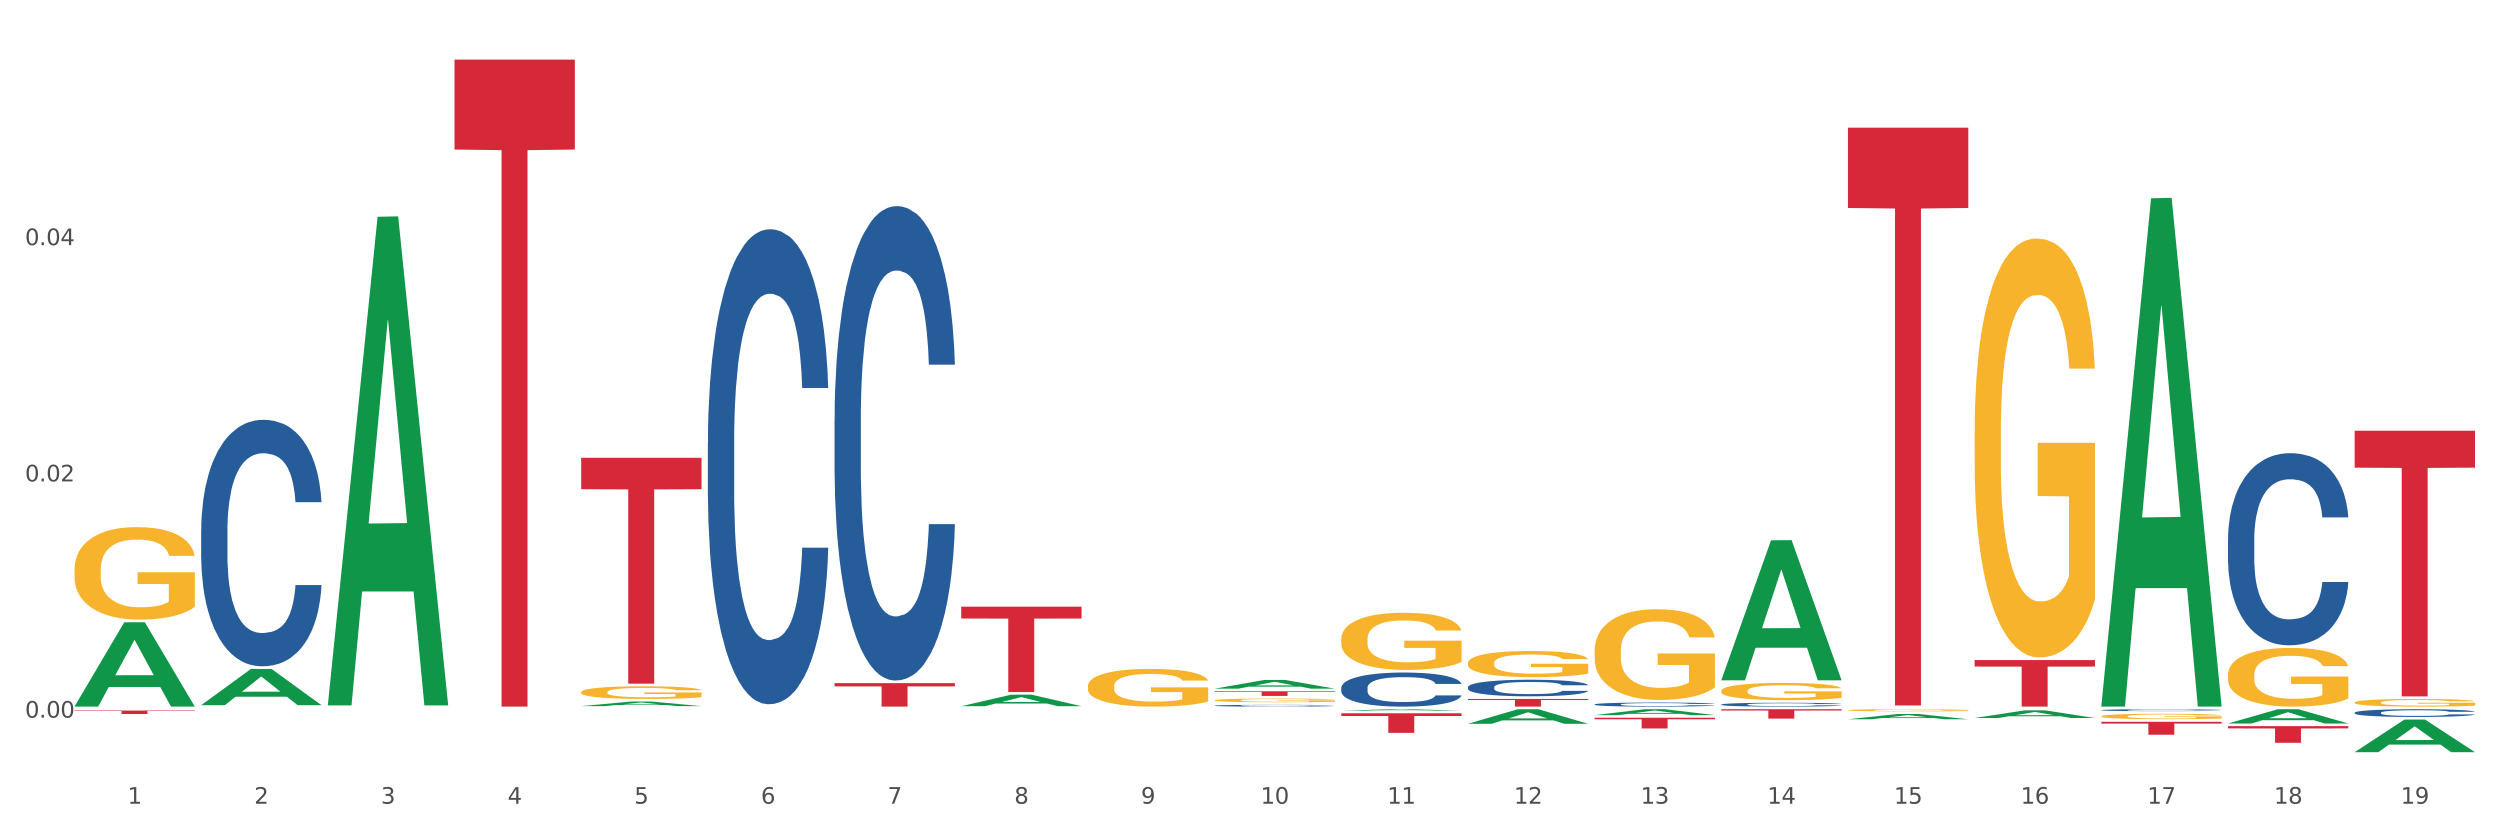 <?xml version="1.0" encoding="utf-8" standalone="no"?>
<!DOCTYPE svg PUBLIC "-//W3C//DTD SVG 1.1//EN"
  "http://www.w3.org/Graphics/SVG/1.1/DTD/svg11.dtd">
<svg xmlns:xlink="http://www.w3.org/1999/xlink" width="1080pt" height="360pt" viewBox="0 0 1080 360" xmlns="http://www.w3.org/2000/svg" version="1.1">
 <rect x="0" y="0" width="1080" height="360" fill="#333333" stroke="none"/>
 <defs>
  <style type="text/css">*{stroke-linejoin: round; stroke-linecap: butt}</style>
 </defs>
 <g id="figure_1">
  <g id="patch_1">
   <path d="M 0 360 
L 1080 360 
L 1080 0 
L 0 0 
z
" style="fill: #ffffff; stroke: #ffffff; stroke-linejoin: miter"/>
  </g>
  <g id="axes_1">
   <g id="matplotlib.axis_1">
    <g id="xtick_1">
     <g id="text_1">
      <!-- 1 -->
      <g style="fill: #4d4d4d" transform="translate(55.115 347.204) scale(0.096 -0.096)">
       <defs>
        <path id="DejaVuSans-31" d="M 794 531 
L 1825 531 
L 1825 4091 
L 703 3866 
L 703 4441 
L 1819 4666 
L 2450 4666 
L 2450 531 
L 3481 531 
L 3481 0 
L 794 0 
L 794 531 
z
" transform="scale(0.016)"/>
       </defs>
       <use xlink:href="#DejaVuSans-31"/>
      </g>
     </g>
    </g>
    <g id="xtick_2">
     <g id="text_2">
      <!-- 2 -->
      <g style="fill: #4d4d4d" transform="translate(109.839 347.204) scale(0.096 -0.096)">
       <defs>
        <path id="DejaVuSans-32" d="M 1228 531 
L 3431 531 
L 3431 0 
L 469 0 
L 469 531 
Q 828 903 1448 1529 
Q 2069 2156 2228 2338 
Q 2531 2678 2651 2914 
Q 2772 3150 2772 3378 
Q 2772 3750 2511 3984 
Q 2250 4219 1831 4219 
Q 1534 4219 1204 4116 
Q 875 4013 500 3803 
L 500 4441 
Q 881 4594 1212 4672 
Q 1544 4750 1819 4750 
Q 2544 4750 2975 4387 
Q 3406 4025 3406 3419 
Q 3406 3131 3298 2873 
Q 3191 2616 2906 2266 
Q 2828 2175 2409 1742 
Q 1991 1309 1228 531 
z
" transform="scale(0.016)"/>
       </defs>
       <use xlink:href="#DejaVuSans-32"/>
      </g>
     </g>
    </g>
    <g id="xtick_3">
     <g id="text_3">
      <!-- 3 -->
      <g style="fill: #4d4d4d" transform="translate(164.564 347.204) scale(0.096 -0.096)">
       <defs>
        <path id="DejaVuSans-33" d="M 2597 2516 
Q 3050 2419 3304 2112 
Q 3559 1806 3559 1356 
Q 3559 666 3084 287 
Q 2609 -91 1734 -91 
Q 1441 -91 1130 -33 
Q 819 25 488 141 
L 488 750 
Q 750 597 1062 519 
Q 1375 441 1716 441 
Q 2309 441 2620 675 
Q 2931 909 2931 1356 
Q 2931 1769 2642 2001 
Q 2353 2234 1838 2234 
L 1294 2234 
L 1294 2753 
L 1863 2753 
Q 2328 2753 2575 2939 
Q 2822 3125 2822 3475 
Q 2822 3834 2567 4026 
Q 2313 4219 1838 4219 
Q 1578 4219 1281 4162 
Q 984 4106 628 3988 
L 628 4550 
Q 988 4650 1302 4700 
Q 1616 4750 1894 4750 
Q 2613 4750 3031 4423 
Q 3450 4097 3450 3541 
Q 3450 3153 3228 2886 
Q 3006 2619 2597 2516 
z
" transform="scale(0.016)"/>
       </defs>
       <use xlink:href="#DejaVuSans-33"/>
      </g>
     </g>
    </g>
    <g id="xtick_4">
     <g id="text_4">
      <!-- 4 -->
      <g style="fill: #4d4d4d" transform="translate(219.288 347.204) scale(0.096 -0.096)">
       <defs>
        <path id="DejaVuSans-34" d="M 2419 4116 
L 825 1625 
L 2419 1625 
L 2419 4116 
z
M 2253 4666 
L 3047 4666 
L 3047 1625 
L 3713 1625 
L 3713 1100 
L 3047 1100 
L 3047 0 
L 2419 0 
L 2419 1100 
L 313 1100 
L 313 1709 
L 2253 4666 
z
" transform="scale(0.016)"/>
       </defs>
       <use xlink:href="#DejaVuSans-34"/>
      </g>
     </g>
    </g>
    <g id="xtick_5">
     <g id="text_5">
      <!-- 5 -->
      <g style="fill: #4d4d4d" transform="translate(274.012 347.204) scale(0.096 -0.096)">
       <defs>
        <path id="DejaVuSans-35" d="M 691 4666 
L 3169 4666 
L 3169 4134 
L 1269 4134 
L 1269 2991 
Q 1406 3038 1543 3061 
Q 1681 3084 1819 3084 
Q 2600 3084 3056 2656 
Q 3513 2228 3513 1497 
Q 3513 744 3044 326 
Q 2575 -91 1722 -91 
Q 1428 -91 1123 -41 
Q 819 9 494 109 
L 494 744 
Q 775 591 1075 516 
Q 1375 441 1709 441 
Q 2250 441 2565 725 
Q 2881 1009 2881 1497 
Q 2881 1984 2565 2268 
Q 2250 2553 1709 2553 
Q 1456 2553 1204 2497 
Q 953 2441 691 2322 
L 691 4666 
z
" transform="scale(0.016)"/>
       </defs>
       <use xlink:href="#DejaVuSans-35"/>
      </g>
     </g>
    </g>
    <g id="xtick_6">
     <g id="text_6">
      <!-- 6 -->
      <g style="fill: #4d4d4d" transform="translate(328.736 347.204) scale(0.096 -0.096)">
       <defs>
        <path id="DejaVuSans-36" d="M 2113 2584 
Q 1688 2584 1439 2293 
Q 1191 2003 1191 1497 
Q 1191 994 1439 701 
Q 1688 409 2113 409 
Q 2538 409 2786 701 
Q 3034 994 3034 1497 
Q 3034 2003 2786 2293 
Q 2538 2584 2113 2584 
z
M 3366 4563 
L 3366 3988 
Q 3128 4100 2886 4159 
Q 2644 4219 2406 4219 
Q 1781 4219 1451 3797 
Q 1122 3375 1075 2522 
Q 1259 2794 1537 2939 
Q 1816 3084 2150 3084 
Q 2853 3084 3261 2657 
Q 3669 2231 3669 1497 
Q 3669 778 3244 343 
Q 2819 -91 2113 -91 
Q 1303 -91 875 529 
Q 447 1150 447 2328 
Q 447 3434 972 4092 
Q 1497 4750 2381 4750 
Q 2619 4750 2861 4703 
Q 3103 4656 3366 4563 
z
" transform="scale(0.016)"/>
       </defs>
       <use xlink:href="#DejaVuSans-36"/>
      </g>
     </g>
    </g>
    <g id="xtick_7">
     <g id="text_7">
      <!-- 7 -->
      <g style="fill: #4d4d4d" transform="translate(383.461 347.204) scale(0.096 -0.096)">
       <defs>
        <path id="DejaVuSans-37" d="M 525 4666 
L 3525 4666 
L 3525 4397 
L 1831 0 
L 1172 0 
L 2766 4134 
L 525 4134 
L 525 4666 
z
" transform="scale(0.016)"/>
       </defs>
       <use xlink:href="#DejaVuSans-37"/>
      </g>
     </g>
    </g>
    <g id="xtick_8">
     <g id="text_8">
      <!-- 8 -->
      <g style="fill: #4d4d4d" transform="translate(438.185 347.204) scale(0.096 -0.096)">
       <defs>
        <path id="DejaVuSans-38" d="M 2034 2216 
Q 1584 2216 1326 1975 
Q 1069 1734 1069 1313 
Q 1069 891 1326 650 
Q 1584 409 2034 409 
Q 2484 409 2743 651 
Q 3003 894 3003 1313 
Q 3003 1734 2745 1975 
Q 2488 2216 2034 2216 
z
M 1403 2484 
Q 997 2584 770 2862 
Q 544 3141 544 3541 
Q 544 4100 942 4425 
Q 1341 4750 2034 4750 
Q 2731 4750 3128 4425 
Q 3525 4100 3525 3541 
Q 3525 3141 3298 2862 
Q 3072 2584 2669 2484 
Q 3125 2378 3379 2068 
Q 3634 1759 3634 1313 
Q 3634 634 3220 271 
Q 2806 -91 2034 -91 
Q 1263 -91 848 271 
Q 434 634 434 1313 
Q 434 1759 690 2068 
Q 947 2378 1403 2484 
z
M 1172 3481 
Q 1172 3119 1398 2916 
Q 1625 2713 2034 2713 
Q 2441 2713 2670 2916 
Q 2900 3119 2900 3481 
Q 2900 3844 2670 4047 
Q 2441 4250 2034 4250 
Q 1625 4250 1398 4047 
Q 1172 3844 1172 3481 
z
" transform="scale(0.016)"/>
       </defs>
       <use xlink:href="#DejaVuSans-38"/>
      </g>
     </g>
    </g>
    <g id="xtick_9">
     <g id="text_9">
      <!-- 9 -->
      <g style="fill: #4d4d4d" transform="translate(492.909 347.204) scale(0.096 -0.096)">
       <defs>
        <path id="DejaVuSans-39" d="M 703 97 
L 703 672 
Q 941 559 1184 500 
Q 1428 441 1663 441 
Q 2288 441 2617 861 
Q 2947 1281 2994 2138 
Q 2813 1869 2534 1725 
Q 2256 1581 1919 1581 
Q 1219 1581 811 2004 
Q 403 2428 403 3163 
Q 403 3881 828 4315 
Q 1253 4750 1959 4750 
Q 2769 4750 3195 4129 
Q 3622 3509 3622 2328 
Q 3622 1225 3098 567 
Q 2575 -91 1691 -91 
Q 1453 -91 1209 -44 
Q 966 3 703 97 
z
M 1959 2075 
Q 2384 2075 2632 2365 
Q 2881 2656 2881 3163 
Q 2881 3666 2632 3958 
Q 2384 4250 1959 4250 
Q 1534 4250 1286 3958 
Q 1038 3666 1038 3163 
Q 1038 2656 1286 2365 
Q 1534 2075 1959 2075 
z
" transform="scale(0.016)"/>
       </defs>
       <use xlink:href="#DejaVuSans-39"/>
      </g>
     </g>
    </g>
    <g id="xtick_10">
     <g id="text_10">
      <!-- 10 -->
      <g style="fill: #4d4d4d" transform="translate(544.58 347.204) scale(0.096 -0.096)">
       <defs>
        <path id="DejaVuSans-30" d="M 2034 4250 
Q 1547 4250 1301 3770 
Q 1056 3291 1056 2328 
Q 1056 1369 1301 889 
Q 1547 409 2034 409 
Q 2525 409 2770 889 
Q 3016 1369 3016 2328 
Q 3016 3291 2770 3770 
Q 2525 4250 2034 4250 
z
M 2034 4750 
Q 2819 4750 3233 4129 
Q 3647 3509 3647 2328 
Q 3647 1150 3233 529 
Q 2819 -91 2034 -91 
Q 1250 -91 836 529 
Q 422 1150 422 2328 
Q 422 3509 836 4129 
Q 1250 4750 2034 4750 
z
" transform="scale(0.016)"/>
       </defs>
       <use xlink:href="#DejaVuSans-31"/>
       <use xlink:href="#DejaVuSans-30" transform="translate(63.623 0)"/>
      </g>
     </g>
    </g>
    <g id="xtick_11">
     <g id="text_11">
      <!-- 11 -->
      <g style="fill: #4d4d4d" transform="translate(599.304 347.204) scale(0.096 -0.096)">
       <use xlink:href="#DejaVuSans-31"/>
       <use xlink:href="#DejaVuSans-31" transform="translate(63.623 0)"/>
      </g>
     </g>
    </g>
    <g id="xtick_12">
     <g id="text_12">
      <!-- 12 -->
      <g style="fill: #4d4d4d" transform="translate(654.028 347.204) scale(0.096 -0.096)">
       <use xlink:href="#DejaVuSans-31"/>
       <use xlink:href="#DejaVuSans-32" transform="translate(63.623 0)"/>
      </g>
     </g>
    </g>
    <g id="xtick_13">
     <g id="text_13">
      <!-- 13 -->
      <g style="fill: #4d4d4d" transform="translate(708.752 347.204) scale(0.096 -0.096)">
       <use xlink:href="#DejaVuSans-31"/>
       <use xlink:href="#DejaVuSans-33" transform="translate(63.623 0)"/>
      </g>
     </g>
    </g>
    <g id="xtick_14">
     <g id="text_14">
      <!-- 14 -->
      <g style="fill: #4d4d4d" transform="translate(763.477 347.204) scale(0.096 -0.096)">
       <use xlink:href="#DejaVuSans-31"/>
       <use xlink:href="#DejaVuSans-34" transform="translate(63.623 0)"/>
      </g>
     </g>
    </g>
    <g id="xtick_15">
     <g id="text_15">
      <!-- 15 -->
      <g style="fill: #4d4d4d" transform="translate(818.201 347.204) scale(0.096 -0.096)">
       <use xlink:href="#DejaVuSans-31"/>
       <use xlink:href="#DejaVuSans-35" transform="translate(63.623 0)"/>
      </g>
     </g>
    </g>
    <g id="xtick_16">
     <g id="text_16">
      <!-- 16 -->
      <g style="fill: #4d4d4d" transform="translate(872.925 347.204) scale(0.096 -0.096)">
       <use xlink:href="#DejaVuSans-31"/>
       <use xlink:href="#DejaVuSans-36" transform="translate(63.623 0)"/>
      </g>
     </g>
    </g>
    <g id="xtick_17">
     <g id="text_17">
      <!-- 17 -->
      <g style="fill: #4d4d4d" transform="translate(927.649 347.204) scale(0.096 -0.096)">
       <use xlink:href="#DejaVuSans-31"/>
       <use xlink:href="#DejaVuSans-37" transform="translate(63.623 0)"/>
      </g>
     </g>
    </g>
    <g id="xtick_18">
     <g id="text_18">
      <!-- 18 -->
      <g style="fill: #4d4d4d" transform="translate(982.374 347.204) scale(0.096 -0.096)">
       <use xlink:href="#DejaVuSans-31"/>
       <use xlink:href="#DejaVuSans-38" transform="translate(63.623 0)"/>
      </g>
     </g>
    </g>
    <g id="xtick_19">
     <g id="text_19">
      <!-- 19 -->
      <g style="fill: #4d4d4d" transform="translate(1037.098 347.204) scale(0.096 -0.096)">
       <use xlink:href="#DejaVuSans-31"/>
       <use xlink:href="#DejaVuSans-39" transform="translate(63.623 0)"/>
      </g>
     </g>
    </g>
    <g id="xtick_20"/>
    <g id="xtick_21"/>
    <g id="xtick_22"/>
    <g id="xtick_23"/>
    <g id="xtick_24"/>
    <g id="xtick_25"/>
    <g id="xtick_26"/>
    <g id="xtick_27"/>
    <g id="xtick_28"/>
    <g id="xtick_29"/>
    <g id="xtick_30"/>
    <g id="xtick_31"/>
    <g id="xtick_32"/>
    <g id="xtick_33"/>
    <g id="xtick_34"/>
    <g id="xtick_35"/>
    <g id="xtick_36"/>
    <g id="xtick_37"/>
   </g>
   <g id="matplotlib.axis_2">
    <g id="ytick_1">
     <g id="text_20">
      <!-- 0.00 -->
      <g style="fill: #4d4d4d" transform="translate(10.8 310.03) scale(0.096 -0.096)">
       <defs>
        <path id="DejaVuSans-2e" d="M 684 794 
L 1344 794 
L 1344 0 
L 684 0 
L 684 794 
z
" transform="scale(0.016)"/>
       </defs>
       <use xlink:href="#DejaVuSans-30"/>
       <use xlink:href="#DejaVuSans-2e" transform="translate(63.623 0)"/>
       <use xlink:href="#DejaVuSans-30" transform="translate(95.41 0)"/>
       <use xlink:href="#DejaVuSans-30" transform="translate(159.033 0)"/>
      </g>
     </g>
    </g>
    <g id="ytick_2">
     <g id="text_21">
      <!-- 0.02 -->
      <g style="fill: #4d4d4d" transform="translate(10.8 207.965) scale(0.096 -0.096)">
       <use xlink:href="#DejaVuSans-30"/>
       <use xlink:href="#DejaVuSans-2e" transform="translate(63.623 0)"/>
       <use xlink:href="#DejaVuSans-30" transform="translate(95.41 0)"/>
       <use xlink:href="#DejaVuSans-32" transform="translate(159.033 0)"/>
      </g>
     </g>
    </g>
    <g id="ytick_3">
     <g id="text_22">
      <!-- 0.04 -->
      <g style="fill: #4d4d4d" transform="translate(10.8 105.899) scale(0.096 -0.096)">
       <use xlink:href="#DejaVuSans-30"/>
       <use xlink:href="#DejaVuSans-2e" transform="translate(63.623 0)"/>
       <use xlink:href="#DejaVuSans-30" transform="translate(95.41 0)"/>
       <use xlink:href="#DejaVuSans-34" transform="translate(159.033 0)"/>
      </g>
     </g>
    </g>
    <g id="ytick_4"/>
    <g id="ytick_5"/>
    <g id="ytick_6"/>
   </g>
   <g id="PolyCollection_1">
    <path d="M 32.175 305.192 
L 32.229 305.158 
L 53.667 268.841 
L 62.564 268.807 
L 84.163 305.26 
L 73.873 305.26 
L 69.21 296.772 
L 47.075 296.772 
L 46.914 296.909 
L 42.412 305.26 
L 32.175 305.26 
L 32.175 305.192 
L 49.862 291.706 
L 66.423 291.672 
L 58.223 276.577 
L 58.115 276.508 
L 58.008 276.611 
L 49.808 291.672 
L 49.862 291.706 
L 32.175 305.192 
z
" clip-path="url(#p27d7c75cda)" style="fill: #109648"/>
    <path d="M 634.142 301.926 
L 686.13 301.926 
L 686.13 302.39 
L 665.68 302.393 
L 665.68 305.26 
L 654.469 305.26 
L 654.469 302.393 
L 634.142 302.39 
L 634.142 301.929 
L 634.142 301.926 
z
" clip-path="url(#p27d7c75cda)" style="fill: #d62839"/>
    <path d="M 579.418 308.135 
L 631.406 308.135 
L 631.406 309.311 
L 610.956 309.319 
L 610.956 316.597 
L 599.745 316.597 
L 599.745 309.319 
L 579.418 309.311 
L 579.418 308.143 
L 579.418 308.135 
z
" clip-path="url(#p27d7c75cda)" style="fill: #d62839"/>
    <path d="M 524.693 298.635 
L 576.682 298.635 
L 576.682 298.915 
L 556.231 298.917 
L 556.231 300.655 
L 545.021 300.655 
L 545.021 298.917 
L 524.693 298.915 
L 524.693 298.637 
L 524.693 298.635 
z
" clip-path="url(#p27d7c75cda)" style="fill: #d62839"/>
    <path d="M 415.245 262.071 
L 467.233 262.071 
L 467.233 267.201 
L 446.783 267.236 
L 446.783 298.985 
L 435.572 298.985 
L 435.572 267.236 
L 415.245 267.201 
L 415.245 262.106 
L 415.245 262.071 
z
" clip-path="url(#p27d7c75cda)" style="fill: #d62839"/>
    <path d="M 360.521 295.116 
L 412.509 295.116 
L 412.509 296.526 
L 392.058 296.536 
L 392.058 305.26 
L 380.848 305.26 
L 380.848 296.536 
L 360.521 296.526 
L 360.521 295.126 
L 360.521 295.116 
z
" clip-path="url(#p27d7c75cda)" style="fill: #d62839"/>
    <path d="M 251.072 197.781 
L 303.06 197.781 
L 303.06 211.34 
L 282.61 211.432 
L 282.61 295.356 
L 271.399 295.356 
L 271.399 211.432 
L 251.072 211.34 
L 251.072 197.872 
L 251.072 197.781 
z
" clip-path="url(#p27d7c75cda)" style="fill: #d62839"/>
    <path d="M 196.348 25.759 
L 248.336 25.759 
L 248.336 64.601 
L 227.886 64.863 
L 227.886 305.26 
L 216.675 305.26 
L 216.675 64.863 
L 196.348 64.601 
L 196.348 26.022 
L 196.348 25.759 
z
" clip-path="url(#p27d7c75cda)" style="fill: #d62839"/>
    <path d="M 32.175 306.957 
L 84.163 306.957 
L 84.163 307.164 
L 63.713 307.165 
L 63.713 308.443 
L 52.502 308.443 
L 52.502 307.165 
L 32.175 307.164 
L 32.175 306.959 
L 32.175 306.957 
z
" clip-path="url(#p27d7c75cda)" style="fill: #d62839"/>
    <path d="M 305.796 191.233 
L 305.858 191.046 
L 305.858 185.799 
L 306.042 178.677 
L 306.718 165.559 
L 307.578 155.627 
L 309.053 144.008 
L 309.852 139.135 
L 310.897 133.7 
L 313.048 124.892 
L 315.506 117.396 
L 317.226 113.273 
L 318.517 110.65 
L 321.405 105.965 
L 323.064 103.903 
L 324.785 102.217 
L 326.26 101.092 
L 328.718 99.78 
L 330.684 99.218 
L 332.958 99.031 
L 334.863 99.218 
L 337.382 99.968 
L 341.07 102.217 
L 342.483 103.528 
L 344.388 105.777 
L 346.354 108.776 
L 347.952 111.774 
L 349.796 116.084 
L 351.701 121.707 
L 353.544 128.828 
L 354.835 135.387 
L 355.879 142.321 
L 356.801 150.754 
L 357.477 159.937 
L 357.784 167.621 
L 346.539 167.621 
L 346.232 160.687 
L 345.617 153.19 
L 345.002 148.131 
L 344.327 144.008 
L 343.282 139.323 
L 342.36 136.324 
L 340.824 132.763 
L 339.41 130.515 
L 338.243 129.203 
L 336.829 128.078 
L 333.818 126.954 
L 331.667 126.954 
L 330.316 127.329 
L 328.656 128.266 
L 327.243 129.578 
L 325.584 131.826 
L 324.293 134.263 
L 323.003 137.449 
L 322.265 139.697 
L 321.159 143.82 
L 320.422 147.194 
L 319.439 153.003 
L 318.886 157.126 
L 317.902 167.808 
L 317.472 175.679 
L 317.288 181.114 
L 317.165 187.11 
L 317.165 216.345 
L 317.534 229.464 
L 317.841 235.086 
L 318.332 241.458 
L 319.254 249.703 
L 320.606 257.762 
L 322.02 263.571 
L 323.187 267.132 
L 324.293 269.756 
L 325.399 271.817 
L 326.751 273.691 
L 327.857 274.815 
L 329.517 275.94 
L 331.483 276.502 
L 333.019 276.502 
L 336.153 275.565 
L 337.567 274.628 
L 338.919 273.316 
L 340.394 271.255 
L 341.561 269.006 
L 342.237 267.319 
L 343.343 263.759 
L 344.204 260.011 
L 344.941 255.7 
L 345.433 251.952 
L 345.986 246.33 
L 346.416 239.958 
L 346.539 236.585 
L 357.784 236.585 
L 357.539 243.332 
L 357.108 249.891 
L 356.248 258.699 
L 355.572 263.759 
L 354.527 269.943 
L 353.421 275.19 
L 351.885 281 
L 350.472 285.31 
L 348.997 289.058 
L 347.399 292.431 
L 344.511 297.116 
L 343.466 298.428 
L 341.254 300.677 
L 339.533 301.989 
L 337.014 303.301 
L 334.433 304.05 
L 331.729 304.238 
L 329.332 303.863 
L 326.69 302.739 
L 325.031 301.614 
L 323.187 299.928 
L 321.036 297.304 
L 319.008 294.118 
L 317.103 290.37 
L 315.321 286.06 
L 313.662 281.187 
L 311.511 273.129 
L 309.914 265.258 
L 308.746 257.949 
L 307.947 251.765 
L 307.148 243.894 
L 306.718 238.459 
L 306.042 225.341 
L 305.796 213.16 
L 305.796 191.233 
z
" clip-path="url(#p27d7c75cda)" style="fill: #255c99"/>
    <path d="M 1017.212 303.483 
L 1017.273 303.48 
L 1017.273 303.371 
L 1017.396 303.277 
L 1018.01 303.051 
L 1018.931 302.864 
L 1019.606 302.764 
L 1020.281 302.683 
L 1021.079 302.601 
L 1022.061 302.517 
L 1023.841 302.393 
L 1024.946 302.33 
L 1026.296 302.263 
L 1028.751 302.167 
L 1030.531 302.112 
L 1032.373 302.067 
L 1035.38 302.013 
L 1037.344 301.988 
L 1039.431 301.97 
L 1041.948 301.958 
L 1043.85 301.955 
L 1048.024 301.964 
L 1051.584 301.991 
L 1053.303 302.013 
L 1055.512 302.049 
L 1056.679 302.073 
L 1058.581 302.121 
L 1060.546 302.185 
L 1061.896 302.239 
L 1063.921 302.342 
L 1065.456 302.444 
L 1066.868 302.571 
L 1067.604 302.659 
L 1068.157 302.74 
L 1068.648 302.834 
L 1069.139 302.981 
L 1058.09 302.981 
L 1057.661 302.876 
L 1056.986 302.776 
L 1056.004 302.68 
L 1055.144 302.619 
L 1053.671 302.544 
L 1052.321 302.496 
L 1050.909 302.459 
L 1049.19 302.429 
L 1047.84 302.414 
L 1045.937 302.402 
L 1042.193 302.405 
L 1039.677 302.429 
L 1037.958 302.459 
L 1036.853 302.486 
L 1035.871 302.517 
L 1034.766 302.559 
L 1033.477 302.622 
L 1032.557 302.68 
L 1031.636 302.752 
L 1030.899 302.825 
L 1030.224 302.909 
L 1029.672 303 
L 1029.242 303.093 
L 1028.874 303.208 
L 1028.567 303.398 
L 1028.567 303.812 
L 1028.69 303.905 
L 1028.997 304.029 
L 1029.365 304.122 
L 1029.979 304.234 
L 1030.531 304.31 
L 1031.575 304.418 
L 1032.741 304.509 
L 1033.662 304.566 
L 1034.582 304.614 
L 1036.178 304.681 
L 1037.958 304.735 
L 1039.493 304.768 
L 1041.579 304.799 
L 1042.991 304.811 
L 1044.219 304.817 
L 1047.226 304.817 
L 1049.375 304.808 
L 1051.768 304.786 
L 1053.61 304.759 
L 1055.144 304.726 
L 1056.863 304.672 
L 1057.968 304.62 
L 1057.968 303.99 
L 1044.464 303.987 
L 1044.464 303.567 
L 1069.2 303.567 
L 1069.2 304.799 
L 1068.157 304.862 
L 1066.99 304.919 
L 1065.763 304.971 
L 1063.921 305.034 
L 1061.712 305.094 
L 1059.748 305.137 
L 1057.661 305.173 
L 1055.206 305.206 
L 1052.014 305.236 
L 1050.05 305.248 
L 1047.595 305.257 
L 1044.71 305.26 
L 1042.193 305.254 
L 1039.738 305.239 
L 1037.16 305.212 
L 1034.644 305.173 
L 1032.741 305.134 
L 1030.838 305.085 
L 1028.813 305.022 
L 1027.217 304.962 
L 1025.989 304.907 
L 1024.639 304.838 
L 1023.166 304.747 
L 1022.061 304.666 
L 1021.079 304.581 
L 1020.035 304.473 
L 1019.299 304.379 
L 1018.562 304.261 
L 1018.133 304.174 
L 1017.642 304.038 
L 1017.273 303.848 
L 1017.212 303.483 
z
" clip-path="url(#p27d7c75cda)" style="fill: #f7b32b"/>
    <path d="M 962.488 291.619 
L 962.549 291.595 
L 962.549 290.762 
L 962.672 290.044 
L 963.286 288.307 
L 964.206 286.871 
L 964.881 286.106 
L 965.557 285.481 
L 966.355 284.856 
L 967.337 284.207 
L 969.117 283.258 
L 970.221 282.771 
L 971.572 282.262 
L 974.027 281.521 
L 975.807 281.104 
L 977.648 280.756 
L 980.656 280.339 
L 982.62 280.154 
L 984.707 280.015 
L 987.223 279.922 
L 989.126 279.899 
L 993.3 279.969 
L 996.86 280.177 
L 998.579 280.339 
L 1000.788 280.617 
L 1001.954 280.803 
L 1003.857 281.173 
L 1005.821 281.659 
L 1007.172 282.076 
L 1009.197 282.864 
L 1010.732 283.651 
L 1012.143 284.624 
L 1012.88 285.296 
L 1013.432 285.921 
L 1013.923 286.639 
L 1014.414 287.774 
L 1003.366 287.774 
L 1002.936 286.963 
L 1002.261 286.199 
L 1001.279 285.458 
L 1000.42 284.995 
L 998.947 284.416 
L 997.596 284.045 
L 996.185 283.767 
L 994.466 283.536 
L 993.116 283.42 
L 991.213 283.327 
L 987.469 283.35 
L 984.952 283.536 
L 983.234 283.767 
L 982.129 283.976 
L 981.147 284.207 
L 980.042 284.531 
L 978.753 285.018 
L 977.832 285.458 
L 976.912 286.014 
L 976.175 286.57 
L 975.5 287.218 
L 974.948 287.913 
L 974.518 288.631 
L 974.15 289.511 
L 973.843 290.97 
L 973.843 294.143 
L 973.966 294.861 
L 974.272 295.811 
L 974.641 296.529 
L 975.255 297.386 
L 975.807 297.965 
L 976.85 298.798 
L 978.017 299.493 
L 978.937 299.933 
L 979.858 300.304 
L 981.454 300.813 
L 983.234 301.23 
L 984.768 301.485 
L 986.855 301.717 
L 988.267 301.809 
L 989.494 301.856 
L 992.502 301.856 
L 994.65 301.786 
L 997.044 301.624 
L 998.885 301.416 
L 1000.42 301.161 
L 1002.139 300.744 
L 1003.243 300.35 
L 1003.243 295.51 
L 989.74 295.486 
L 989.74 292.267 
L 1014.476 292.267 
L 1014.476 301.717 
L 1013.432 302.203 
L 1012.266 302.643 
L 1011.038 303.037 
L 1009.197 303.523 
L 1006.987 303.987 
L 1005.023 304.311 
L 1002.936 304.589 
L 1000.481 304.843 
L 997.29 305.075 
L 995.325 305.168 
L 992.87 305.237 
L 989.985 305.26 
L 987.469 305.214 
L 985.014 305.098 
L 982.436 304.89 
L 979.919 304.589 
L 978.017 304.288 
L 976.114 303.917 
L 974.088 303.431 
L 972.492 302.967 
L 971.265 302.551 
L 969.915 302.018 
L 968.441 301.323 
L 967.337 300.698 
L 966.355 300.049 
L 965.311 299.215 
L 964.575 298.497 
L 963.838 297.594 
L 963.408 296.922 
L 962.917 295.88 
L 962.549 294.421 
L 962.488 291.619 
z
" clip-path="url(#p27d7c75cda)" style="fill: #f7b32b"/>
    <path d="M 907.763 309.426 
L 907.825 309.424 
L 907.825 309.347 
L 907.948 309.281 
L 908.561 309.121 
L 909.482 308.988 
L 910.157 308.917 
L 910.832 308.86 
L 911.63 308.802 
L 912.612 308.742 
L 914.392 308.654 
L 915.497 308.609 
L 916.847 308.562 
L 919.303 308.494 
L 921.083 308.455 
L 922.924 308.423 
L 925.932 308.385 
L 927.896 308.367 
L 929.983 308.355 
L 932.499 308.346 
L 934.402 308.344 
L 938.576 308.35 
L 942.136 308.37 
L 943.854 308.385 
L 946.064 308.41 
L 947.23 308.427 
L 949.133 308.462 
L 951.097 308.507 
L 952.447 308.545 
L 954.473 308.618 
L 956.007 308.691 
L 957.419 308.78 
L 958.156 308.842 
L 958.708 308.9 
L 959.199 308.966 
L 959.69 309.071 
L 948.642 309.071 
L 948.212 308.996 
L 947.537 308.926 
L 946.555 308.857 
L 945.696 308.815 
L 944.223 308.761 
L 942.872 308.727 
L 941.46 308.701 
L 939.742 308.68 
L 938.392 308.669 
L 936.489 308.661 
L 932.745 308.663 
L 930.228 308.68 
L 928.51 308.701 
L 927.405 308.72 
L 926.423 308.742 
L 925.318 308.772 
L 924.029 308.817 
L 923.108 308.857 
L 922.187 308.909 
L 921.451 308.96 
L 920.776 309.02 
L 920.223 309.084 
L 919.794 309.15 
L 919.425 309.232 
L 919.119 309.367 
L 919.119 309.66 
L 919.241 309.726 
L 919.548 309.814 
L 919.916 309.88 
L 920.53 309.959 
L 921.083 310.013 
L 922.126 310.09 
L 923.292 310.154 
L 924.213 310.194 
L 925.134 310.229 
L 926.73 310.276 
L 928.51 310.314 
L 930.044 310.338 
L 932.131 310.359 
L 933.543 310.368 
L 934.77 310.372 
L 937.778 310.372 
L 939.926 310.366 
L 942.32 310.351 
L 944.161 310.331 
L 945.696 310.308 
L 947.414 310.269 
L 948.519 310.233 
L 948.519 309.786 
L 935.016 309.784 
L 935.016 309.486 
L 959.751 309.486 
L 959.751 310.359 
L 958.708 310.404 
L 957.542 310.445 
L 956.314 310.481 
L 954.473 310.526 
L 952.263 310.569 
L 950.299 310.599 
L 948.212 310.624 
L 945.757 310.648 
L 942.565 310.669 
L 940.601 310.678 
L 938.146 310.684 
L 935.261 310.686 
L 932.745 310.682 
L 930.29 310.671 
L 927.712 310.652 
L 925.195 310.624 
L 923.292 310.597 
L 921.39 310.562 
L 919.364 310.517 
L 917.768 310.475 
L 916.541 310.436 
L 915.19 310.387 
L 913.717 310.323 
L 912.612 310.265 
L 911.63 310.205 
L 910.587 310.128 
L 909.85 310.062 
L 909.114 309.978 
L 908.684 309.916 
L 908.193 309.82 
L 907.825 309.685 
L 907.763 309.426 
z
" clip-path="url(#p27d7c75cda)" style="fill: #f7b32b"/>
    <path d="M 853.039 186.668 
L 853.1 186.502 
L 853.1 180.551 
L 853.223 175.426 
L 853.837 163.027 
L 854.758 152.778 
L 855.433 147.322 
L 856.108 142.859 
L 856.906 138.395 
L 857.888 133.766 
L 859.668 126.988 
L 860.773 123.516 
L 862.123 119.879 
L 864.578 114.589 
L 866.358 111.614 
L 868.2 109.134 
L 871.207 106.158 
L 873.171 104.836 
L 875.258 103.844 
L 877.775 103.182 
L 879.678 103.017 
L 883.851 103.513 
L 887.411 105.001 
L 889.13 106.158 
L 891.34 108.142 
L 892.506 109.464 
L 894.409 112.11 
L 896.373 115.581 
L 897.723 118.557 
L 899.749 124.178 
L 901.283 129.798 
L 902.695 136.742 
L 903.431 141.536 
L 903.984 146 
L 904.475 151.124 
L 904.966 159.225 
L 893.918 159.225 
L 893.488 153.439 
L 892.813 147.983 
L 891.831 142.693 
L 890.971 139.387 
L 889.498 135.254 
L 888.148 132.609 
L 886.736 130.625 
L 885.018 128.972 
L 883.667 128.145 
L 881.765 127.484 
L 878.02 127.649 
L 875.504 128.972 
L 873.785 130.625 
L 872.68 132.113 
L 871.698 133.766 
L 870.594 136.08 
L 869.305 139.552 
L 868.384 142.693 
L 867.463 146.661 
L 866.727 150.628 
L 866.051 155.257 
L 865.499 160.217 
L 865.069 165.342 
L 864.701 171.624 
L 864.394 182.039 
L 864.394 204.687 
L 864.517 209.812 
L 864.824 216.59 
L 865.192 221.715 
L 865.806 227.832 
L 866.358 231.964 
L 867.402 237.916 
L 868.568 242.875 
L 869.489 246.016 
L 870.409 248.662 
L 872.005 252.298 
L 873.785 255.274 
L 875.32 257.093 
L 877.407 258.746 
L 878.818 259.407 
L 880.046 259.738 
L 883.053 259.738 
L 885.202 259.242 
L 887.596 258.085 
L 889.437 256.597 
L 890.971 254.778 
L 892.69 251.803 
L 893.795 248.992 
L 893.795 214.441 
L 880.291 214.276 
L 880.291 191.296 
L 905.027 191.296 
L 905.027 258.746 
L 903.984 262.218 
L 902.818 265.359 
L 901.59 268.169 
L 899.749 271.641 
L 897.539 274.947 
L 895.575 277.261 
L 893.488 279.245 
L 891.033 281.064 
L 887.841 282.717 
L 885.877 283.378 
L 883.422 283.874 
L 880.537 284.039 
L 878.02 283.709 
L 875.565 282.882 
L 872.987 281.394 
L 870.471 279.245 
L 868.568 277.096 
L 866.665 274.451 
L 864.64 270.979 
L 863.044 267.673 
L 861.816 264.697 
L 860.466 260.895 
L 858.993 255.935 
L 857.888 251.472 
L 856.906 246.843 
L 855.863 240.892 
L 855.126 235.767 
L 854.389 229.319 
L 853.96 224.525 
L 853.469 217.086 
L 853.1 206.671 
L 853.039 186.668 
z
" clip-path="url(#p27d7c75cda)" style="fill: #f7b32b"/>
    <path d="M 798.315 306.811 
L 798.376 306.811 
L 798.376 306.78 
L 798.499 306.754 
L 799.113 306.69 
L 800.033 306.638 
L 800.709 306.61 
L 801.384 306.587 
L 802.182 306.564 
L 803.164 306.54 
L 804.944 306.506 
L 806.049 306.488 
L 807.399 306.469 
L 809.854 306.442 
L 811.634 306.427 
L 813.475 306.414 
L 816.483 306.399 
L 818.447 306.392 
L 820.534 306.387 
L 823.051 306.384 
L 824.953 306.383 
L 829.127 306.385 
L 832.687 306.393 
L 834.406 306.399 
L 836.615 306.409 
L 837.782 306.416 
L 839.684 306.429 
L 841.648 306.447 
L 842.999 306.462 
L 845.024 306.491 
L 846.559 306.52 
L 847.97 306.556 
L 848.707 306.58 
L 849.259 306.603 
L 849.75 306.629 
L 850.242 306.671 
L 839.193 306.671 
L 838.764 306.641 
L 838.088 306.613 
L 837.106 306.586 
L 836.247 306.569 
L 834.774 306.548 
L 833.424 306.534 
L 832.012 306.524 
L 830.293 306.516 
L 828.943 306.512 
L 827.04 306.508 
L 823.296 306.509 
L 820.78 306.516 
L 819.061 306.524 
L 817.956 306.532 
L 816.974 306.54 
L 815.869 306.552 
L 814.58 306.57 
L 813.66 306.586 
L 812.739 306.606 
L 812.002 306.627 
L 811.327 306.65 
L 810.775 306.676 
L 810.345 306.702 
L 809.977 306.734 
L 809.67 306.788 
L 809.67 306.904 
L 809.793 306.93 
L 810.1 306.965 
L 810.468 306.991 
L 811.082 307.022 
L 811.634 307.043 
L 812.678 307.074 
L 813.844 307.099 
L 814.764 307.115 
L 815.685 307.129 
L 817.281 307.148 
L 819.061 307.163 
L 820.595 307.172 
L 822.682 307.181 
L 824.094 307.184 
L 825.322 307.186 
L 828.329 307.186 
L 830.477 307.183 
L 832.871 307.177 
L 834.713 307.17 
L 836.247 307.16 
L 837.966 307.145 
L 839.071 307.131 
L 839.071 306.954 
L 825.567 306.953 
L 825.567 306.835 
L 850.303 306.835 
L 850.303 307.181 
L 849.259 307.198 
L 848.093 307.214 
L 846.866 307.229 
L 845.024 307.247 
L 842.815 307.264 
L 840.851 307.275 
L 838.764 307.286 
L 836.308 307.295 
L 833.117 307.303 
L 831.153 307.307 
L 828.697 307.309 
L 825.813 307.31 
L 823.296 307.308 
L 820.841 307.304 
L 818.263 307.297 
L 815.746 307.286 
L 813.844 307.275 
L 811.941 307.261 
L 809.915 307.243 
L 808.32 307.226 
L 807.092 307.211 
L 805.742 307.192 
L 804.269 307.166 
L 803.164 307.143 
L 802.182 307.12 
L 801.138 307.089 
L 800.402 307.063 
L 799.665 307.03 
L 799.236 307.005 
L 798.744 306.967 
L 798.376 306.914 
L 798.315 306.811 
z
" clip-path="url(#p27d7c75cda)" style="fill: #f7b32b"/>
    <path d="M 743.591 298.469 
L 743.652 298.462 
L 743.652 298.218 
L 743.775 298.007 
L 744.388 297.498 
L 745.309 297.077 
L 745.984 296.853 
L 746.66 296.67 
L 747.457 296.487 
L 748.44 296.296 
L 750.22 296.018 
L 751.324 295.876 
L 752.675 295.726 
L 755.13 295.509 
L 756.91 295.387 
L 758.751 295.285 
L 761.759 295.163 
L 763.723 295.108 
L 765.81 295.068 
L 768.326 295.04 
L 770.229 295.034 
L 774.403 295.054 
L 777.963 295.115 
L 779.681 295.163 
L 781.891 295.244 
L 783.057 295.298 
L 784.96 295.407 
L 786.924 295.55 
L 788.275 295.672 
L 790.3 295.903 
L 791.835 296.133 
L 793.246 296.419 
L 793.983 296.615 
L 794.535 296.799 
L 795.026 297.009 
L 795.517 297.342 
L 784.469 297.342 
L 784.039 297.104 
L 783.364 296.88 
L 782.382 296.663 
L 781.523 296.527 
L 780.05 296.358 
L 778.699 296.249 
L 777.288 296.167 
L 775.569 296.1 
L 774.219 296.066 
L 772.316 296.038 
L 768.572 296.045 
L 766.055 296.1 
L 764.337 296.167 
L 763.232 296.229 
L 762.25 296.296 
L 761.145 296.391 
L 759.856 296.534 
L 758.935 296.663 
L 758.015 296.826 
L 757.278 296.989 
L 756.603 297.179 
L 756.051 297.383 
L 755.621 297.593 
L 755.253 297.851 
L 754.946 298.279 
L 754.946 299.209 
L 755.068 299.419 
L 755.375 299.698 
L 755.744 299.908 
L 756.357 300.159 
L 756.91 300.329 
L 757.953 300.573 
L 759.119 300.777 
L 760.04 300.906 
L 760.961 301.015 
L 762.557 301.164 
L 764.337 301.286 
L 765.871 301.361 
L 767.958 301.429 
L 769.37 301.456 
L 770.597 301.47 
L 773.605 301.47 
L 775.753 301.449 
L 778.147 301.402 
L 779.988 301.341 
L 781.523 301.266 
L 783.241 301.144 
L 784.346 301.028 
L 784.346 299.609 
L 770.843 299.603 
L 770.843 298.659 
L 795.579 298.659 
L 795.579 301.429 
L 794.535 301.571 
L 793.369 301.7 
L 792.141 301.816 
L 790.3 301.958 
L 788.09 302.094 
L 786.126 302.189 
L 784.039 302.271 
L 781.584 302.345 
L 778.392 302.413 
L 776.428 302.44 
L 773.973 302.461 
L 771.088 302.468 
L 768.572 302.454 
L 766.117 302.42 
L 763.539 302.359 
L 761.022 302.271 
L 759.119 302.182 
L 757.217 302.074 
L 755.191 301.931 
L 753.595 301.795 
L 752.368 301.673 
L 751.017 301.517 
L 749.544 301.313 
L 748.44 301.13 
L 747.457 300.94 
L 746.414 300.696 
L 745.677 300.485 
L 744.941 300.22 
L 744.511 300.024 
L 744.02 299.718 
L 743.652 299.29 
L 743.591 298.469 
z
" clip-path="url(#p27d7c75cda)" style="fill: #f7b32b"/>
    <path d="M 688.866 281.299 
L 688.928 281.263 
L 688.928 279.974 
L 689.05 278.865 
L 689.664 276.181 
L 690.585 273.962 
L 691.26 272.78 
L 691.935 271.814 
L 692.733 270.848 
L 693.715 269.846 
L 695.495 268.378 
L 696.6 267.627 
L 697.95 266.839 
L 700.406 265.694 
L 702.186 265.05 
L 704.027 264.513 
L 707.034 263.869 
L 708.999 263.582 
L 711.086 263.368 
L 713.602 263.224 
L 715.505 263.189 
L 719.679 263.296 
L 723.239 263.618 
L 724.957 263.869 
L 727.167 264.298 
L 728.333 264.584 
L 730.236 265.157 
L 732.2 265.909 
L 733.55 266.553 
L 735.576 267.77 
L 737.11 268.987 
L 738.522 270.49 
L 739.258 271.528 
L 739.811 272.494 
L 740.302 273.604 
L 740.793 275.357 
L 729.745 275.357 
L 729.315 274.105 
L 728.64 272.924 
L 727.658 271.778 
L 726.799 271.063 
L 725.325 270.168 
L 723.975 269.595 
L 722.563 269.166 
L 720.845 268.808 
L 719.494 268.629 
L 717.592 268.486 
L 713.848 268.521 
L 711.331 268.808 
L 709.612 269.166 
L 708.508 269.488 
L 707.526 269.846 
L 706.421 270.347 
L 705.132 271.098 
L 704.211 271.778 
L 703.29 272.637 
L 702.554 273.496 
L 701.879 274.498 
L 701.326 275.572 
L 700.897 276.682 
L 700.528 278.042 
L 700.221 280.296 
L 700.221 285.2 
L 700.344 286.309 
L 700.651 287.777 
L 701.019 288.886 
L 701.633 290.21 
L 702.186 291.105 
L 703.229 292.394 
L 704.395 293.467 
L 705.316 294.147 
L 706.237 294.72 
L 707.832 295.507 
L 709.612 296.152 
L 711.147 296.545 
L 713.234 296.903 
L 714.645 297.046 
L 715.873 297.118 
L 718.881 297.118 
L 721.029 297.011 
L 723.423 296.76 
L 725.264 296.438 
L 726.799 296.044 
L 728.517 295.4 
L 729.622 294.792 
L 729.622 287.311 
L 716.119 287.276 
L 716.119 282.301 
L 740.854 282.301 
L 740.854 296.903 
L 739.811 297.655 
L 738.645 298.335 
L 737.417 298.943 
L 735.576 299.695 
L 733.366 300.411 
L 731.402 300.912 
L 729.315 301.341 
L 726.86 301.735 
L 723.668 302.093 
L 721.704 302.236 
L 719.249 302.343 
L 716.364 302.379 
L 713.848 302.307 
L 711.392 302.129 
L 708.814 301.806 
L 706.298 301.341 
L 704.395 300.876 
L 702.492 300.303 
L 700.467 299.552 
L 698.871 298.836 
L 697.643 298.192 
L 696.293 297.368 
L 694.82 296.295 
L 693.715 295.328 
L 692.733 294.326 
L 691.69 293.038 
L 690.953 291.928 
L 690.217 290.532 
L 689.787 289.495 
L 689.296 287.884 
L 688.928 285.629 
L 688.866 281.299 
z
" clip-path="url(#p27d7c75cda)" style="fill: #f7b32b"/>
    <path d="M 634.142 286.451 
L 634.203 286.44 
L 634.203 286.069 
L 634.326 285.749 
L 634.94 284.976 
L 635.861 284.336 
L 636.536 283.996 
L 637.211 283.718 
L 638.009 283.439 
L 638.991 283.15 
L 640.771 282.728 
L 641.876 282.511 
L 643.226 282.284 
L 645.681 281.954 
L 647.461 281.768 
L 649.303 281.614 
L 652.31 281.428 
L 654.274 281.346 
L 656.361 281.284 
L 658.878 281.243 
L 660.781 281.232 
L 664.954 281.263 
L 668.514 281.356 
L 670.233 281.428 
L 672.443 281.552 
L 673.609 281.634 
L 675.512 281.799 
L 677.476 282.016 
L 678.826 282.202 
L 680.851 282.552 
L 682.386 282.903 
L 683.798 283.336 
L 684.534 283.635 
L 685.087 283.914 
L 685.578 284.233 
L 686.069 284.739 
L 675.02 284.739 
L 674.591 284.378 
L 673.916 284.037 
L 672.934 283.707 
L 672.074 283.501 
L 670.601 283.243 
L 669.251 283.078 
L 667.839 282.955 
L 666.121 282.851 
L 664.77 282.8 
L 662.867 282.759 
L 659.123 282.769 
L 656.607 282.851 
L 654.888 282.955 
L 653.783 283.047 
L 652.801 283.15 
L 651.696 283.295 
L 650.407 283.511 
L 649.487 283.707 
L 648.566 283.955 
L 647.83 284.202 
L 647.154 284.491 
L 646.602 284.801 
L 646.172 285.12 
L 645.804 285.512 
L 645.497 286.162 
L 645.497 287.575 
L 645.62 287.895 
L 645.927 288.317 
L 646.295 288.637 
L 646.909 289.019 
L 647.461 289.277 
L 648.505 289.648 
L 649.671 289.957 
L 650.592 290.153 
L 651.512 290.318 
L 653.108 290.545 
L 654.888 290.731 
L 656.423 290.844 
L 658.51 290.947 
L 659.921 290.989 
L 661.149 291.009 
L 664.156 291.009 
L 666.305 290.978 
L 668.698 290.906 
L 670.54 290.813 
L 672.074 290.7 
L 673.793 290.514 
L 674.898 290.339 
L 674.898 288.183 
L 661.394 288.173 
L 661.394 286.739 
L 686.13 286.739 
L 686.13 290.947 
L 685.087 291.164 
L 683.92 291.36 
L 682.693 291.535 
L 680.851 291.752 
L 678.642 291.958 
L 676.678 292.102 
L 674.591 292.226 
L 672.136 292.34 
L 668.944 292.443 
L 666.98 292.484 
L 664.525 292.515 
L 661.64 292.525 
L 659.123 292.505 
L 656.668 292.453 
L 654.09 292.36 
L 651.574 292.226 
L 649.671 292.092 
L 647.768 291.927 
L 645.743 291.71 
L 644.147 291.504 
L 642.919 291.319 
L 641.569 291.081 
L 640.096 290.772 
L 638.991 290.493 
L 638.009 290.205 
L 636.965 289.833 
L 636.229 289.514 
L 635.492 289.111 
L 635.063 288.812 
L 634.572 288.348 
L 634.203 287.699 
L 634.142 286.451 
z
" clip-path="url(#p27d7c75cda)" style="fill: #f7b32b"/>
    <path d="M 360.521 181.129 
L 360.582 180.942 
L 360.582 175.701 
L 360.766 168.589 
L 361.442 155.487 
L 362.303 145.567 
L 363.778 133.962 
L 364.576 129.096 
L 365.621 123.668 
L 367.772 114.871 
L 370.23 107.384 
L 371.951 103.266 
L 373.241 100.645 
L 376.129 95.966 
L 377.789 93.907 
L 379.509 92.223 
L 380.984 91.1 
L 383.442 89.79 
L 385.409 89.228 
L 387.682 89.041 
L 389.587 89.228 
L 392.107 89.977 
L 395.794 92.223 
L 397.207 93.533 
L 399.112 95.779 
L 401.079 98.774 
L 402.676 101.769 
L 404.52 106.073 
L 406.425 111.689 
L 408.269 118.801 
L 409.559 125.352 
L 410.604 132.278 
L 411.525 140.7 
L 412.201 149.872 
L 412.509 157.546 
L 401.263 157.546 
L 400.956 150.62 
L 400.341 143.133 
L 399.727 138.08 
L 399.051 133.962 
L 398.006 129.283 
L 397.084 126.288 
L 395.548 122.732 
L 394.135 120.486 
L 392.967 119.175 
L 391.554 118.052 
L 388.543 116.929 
L 386.392 116.929 
L 385.04 117.304 
L 383.381 118.24 
L 381.967 119.55 
L 380.308 121.796 
L 379.018 124.229 
L 377.727 127.411 
L 376.99 129.657 
L 375.884 133.775 
L 375.146 137.144 
L 374.163 142.946 
L 373.61 147.064 
L 372.627 157.733 
L 372.196 165.594 
L 372.012 171.022 
L 371.889 177.012 
L 371.889 206.21 
L 372.258 219.312 
L 372.565 224.928 
L 373.057 231.291 
L 373.979 239.527 
L 375.33 247.575 
L 376.744 253.378 
L 377.911 256.934 
L 379.018 259.554 
L 380.124 261.613 
L 381.476 263.485 
L 382.582 264.608 
L 384.241 265.731 
L 386.207 266.293 
L 387.744 266.293 
L 390.878 265.357 
L 392.291 264.421 
L 393.643 263.111 
L 395.118 261.052 
L 396.285 258.806 
L 396.961 257.121 
L 398.068 253.565 
L 398.928 249.821 
L 399.665 245.516 
L 400.157 241.773 
L 400.71 236.158 
L 401.14 229.794 
L 401.263 226.425 
L 412.509 226.425 
L 412.263 233.163 
L 411.833 239.714 
L 410.972 248.511 
L 410.296 253.565 
L 409.252 259.742 
L 408.146 264.982 
L 406.609 270.785 
L 405.196 275.09 
L 403.721 278.833 
L 402.123 282.202 
L 399.235 286.881 
L 398.19 288.192 
L 395.978 290.438 
L 394.258 291.748 
L 391.738 293.058 
L 389.157 293.807 
L 386.453 293.994 
L 384.057 293.62 
L 381.414 292.497 
L 379.755 291.374 
L 377.911 289.689 
L 375.761 287.069 
L 373.733 283.887 
L 371.828 280.143 
L 370.046 275.838 
L 368.386 270.972 
L 366.236 262.923 
L 364.638 255.062 
L 363.47 247.763 
L 362.671 241.586 
L 361.873 233.725 
L 361.442 228.297 
L 360.766 215.195 
L 360.521 203.028 
L 360.521 181.129 
z
" clip-path="url(#p27d7c75cda)" style="fill: #255c99"/>
    <path d="M 524.693 304.839 
L 524.755 304.838 
L 524.755 304.819 
L 524.939 304.792 
L 525.615 304.743 
L 526.476 304.706 
L 527.95 304.663 
L 528.749 304.645 
L 529.794 304.625 
L 531.945 304.592 
L 534.403 304.564 
L 536.123 304.548 
L 537.414 304.539 
L 540.302 304.521 
L 541.961 304.514 
L 543.682 304.507 
L 545.157 304.503 
L 547.615 304.498 
L 549.581 304.496 
L 551.855 304.495 
L 553.76 304.496 
L 556.28 304.499 
L 559.967 304.507 
L 561.38 304.512 
L 563.285 304.521 
L 565.252 304.532 
L 566.849 304.543 
L 568.693 304.559 
L 570.598 304.58 
L 572.441 304.606 
L 573.732 304.631 
L 574.777 304.657 
L 575.698 304.688 
L 576.374 304.722 
L 576.682 304.751 
L 565.436 304.751 
L 565.129 304.725 
L 564.514 304.697 
L 563.9 304.678 
L 563.224 304.663 
L 562.179 304.646 
L 561.257 304.634 
L 559.721 304.621 
L 558.307 304.613 
L 557.14 304.608 
L 555.727 304.604 
L 552.715 304.599 
L 550.565 304.599 
L 549.213 304.601 
L 547.553 304.604 
L 546.14 304.609 
L 544.481 304.618 
L 543.19 304.627 
L 541.9 304.639 
L 541.163 304.647 
L 540.056 304.662 
L 539.319 304.675 
L 538.336 304.697 
L 537.783 304.712 
L 536.799 304.752 
L 536.369 304.781 
L 536.185 304.801 
L 536.062 304.824 
L 536.062 304.933 
L 536.431 304.982 
L 536.738 305.003 
L 537.23 305.026 
L 538.151 305.057 
L 539.503 305.087 
L 540.917 305.109 
L 542.084 305.122 
L 543.19 305.132 
L 544.297 305.14 
L 545.648 305.146 
L 546.755 305.151 
L 548.414 305.155 
L 550.38 305.157 
L 551.917 305.157 
L 555.051 305.153 
L 556.464 305.15 
L 557.816 305.145 
L 559.291 305.137 
L 560.458 305.129 
L 561.134 305.123 
L 562.24 305.109 
L 563.101 305.095 
L 563.838 305.079 
L 564.33 305.065 
L 564.883 305.044 
L 565.313 305.021 
L 565.436 305.008 
L 576.682 305.008 
L 576.436 305.033 
L 576.006 305.058 
L 575.145 305.091 
L 574.469 305.109 
L 573.425 305.133 
L 572.318 305.152 
L 570.782 305.174 
L 569.369 305.19 
L 567.894 305.204 
L 566.296 305.216 
L 563.408 305.234 
L 562.363 305.239 
L 560.151 305.247 
L 558.43 305.252 
L 555.911 305.257 
L 553.33 305.26 
L 550.626 305.26 
L 548.229 305.259 
L 545.587 305.255 
L 543.928 305.251 
L 542.084 305.244 
L 539.933 305.235 
L 537.906 305.223 
L 536.001 305.209 
L 534.218 305.193 
L 532.559 305.174 
L 530.408 305.144 
L 528.811 305.115 
L 527.643 305.088 
L 526.844 305.065 
L 526.045 305.035 
L 525.615 305.015 
L 524.939 304.966 
L 524.693 304.921 
L 524.693 304.839 
z
" clip-path="url(#p27d7c75cda)" style="fill: #255c99"/>
    <path d="M 579.418 297.151 
L 579.479 297.138 
L 579.479 296.761 
L 579.664 296.25 
L 580.34 295.309 
L 581.2 294.596 
L 582.675 293.762 
L 583.474 293.412 
L 584.518 293.022 
L 586.669 292.39 
L 589.127 291.852 
L 590.848 291.557 
L 592.138 291.368 
L 595.026 291.032 
L 596.686 290.884 
L 598.406 290.763 
L 599.881 290.682 
L 602.339 290.588 
L 604.306 290.548 
L 606.579 290.535 
L 608.484 290.548 
L 611.004 290.602 
L 614.691 290.763 
L 616.104 290.857 
L 618.009 291.019 
L 619.976 291.234 
L 621.574 291.449 
L 623.417 291.758 
L 625.322 292.162 
L 627.166 292.673 
L 628.456 293.144 
L 629.501 293.641 
L 630.423 294.246 
L 631.099 294.905 
L 631.406 295.457 
L 620.16 295.457 
L 619.853 294.959 
L 619.238 294.421 
L 618.624 294.058 
L 617.948 293.762 
L 616.903 293.426 
L 615.981 293.211 
L 614.445 292.955 
L 613.032 292.794 
L 611.864 292.7 
L 610.451 292.619 
L 607.44 292.538 
L 605.289 292.538 
L 603.937 292.565 
L 602.278 292.632 
L 600.864 292.727 
L 599.205 292.888 
L 597.915 293.063 
L 596.624 293.291 
L 595.887 293.453 
L 594.781 293.749 
L 594.043 293.991 
L 593.06 294.408 
L 592.507 294.704 
L 591.524 295.47 
L 591.094 296.035 
L 590.909 296.425 
L 590.786 296.855 
L 590.786 298.953 
L 591.155 299.895 
L 591.462 300.298 
L 591.954 300.755 
L 592.876 301.347 
L 594.228 301.925 
L 595.641 302.342 
L 596.809 302.598 
L 597.915 302.786 
L 599.021 302.934 
L 600.373 303.068 
L 601.479 303.149 
L 603.138 303.23 
L 605.105 303.27 
L 606.641 303.27 
L 609.775 303.203 
L 611.188 303.136 
L 612.54 303.041 
L 614.015 302.893 
L 615.183 302.732 
L 615.859 302.611 
L 616.965 302.356 
L 617.825 302.087 
L 618.562 301.777 
L 619.054 301.508 
L 619.607 301.105 
L 620.037 300.648 
L 620.16 300.406 
L 631.406 300.406 
L 631.16 300.89 
L 630.73 301.36 
L 629.87 301.992 
L 629.194 302.356 
L 628.149 302.799 
L 627.043 303.176 
L 625.506 303.593 
L 624.093 303.902 
L 622.618 304.171 
L 621.02 304.413 
L 618.132 304.749 
L 617.088 304.843 
L 614.875 305.005 
L 613.155 305.099 
L 610.635 305.193 
L 608.054 305.247 
L 605.35 305.26 
L 602.954 305.233 
L 600.311 305.153 
L 598.652 305.072 
L 596.809 304.951 
L 594.658 304.763 
L 592.63 304.534 
L 590.725 304.265 
L 588.943 303.956 
L 587.284 303.606 
L 585.133 303.028 
L 583.535 302.463 
L 582.367 301.939 
L 581.569 301.495 
L 580.77 300.93 
L 580.34 300.54 
L 579.664 299.599 
L 579.418 298.725 
L 579.418 297.151 
z
" clip-path="url(#p27d7c75cda)" style="fill: #255c99"/>
    <path d="M 634.142 296.863 
L 634.203 296.857 
L 634.203 296.674 
L 634.388 296.425 
L 635.064 295.968 
L 635.924 295.621 
L 637.399 295.216 
L 638.198 295.046 
L 639.243 294.857 
L 641.393 294.55 
L 643.851 294.288 
L 645.572 294.144 
L 646.863 294.053 
L 649.751 293.889 
L 651.41 293.818 
L 653.131 293.759 
L 654.605 293.72 
L 657.063 293.674 
L 659.03 293.654 
L 661.304 293.648 
L 663.209 293.654 
L 665.728 293.68 
L 669.415 293.759 
L 670.829 293.805 
L 672.734 293.883 
L 674.7 293.988 
L 676.298 294.092 
L 678.141 294.242 
L 680.046 294.438 
L 681.89 294.687 
L 683.18 294.916 
L 684.225 295.157 
L 685.147 295.451 
L 685.823 295.772 
L 686.13 296.04 
L 674.884 296.04 
L 674.577 295.798 
L 673.963 295.536 
L 673.348 295.36 
L 672.672 295.216 
L 671.628 295.053 
L 670.706 294.948 
L 669.169 294.824 
L 667.756 294.746 
L 666.588 294.7 
L 665.175 294.661 
L 662.164 294.621 
L 660.013 294.621 
L 658.661 294.635 
L 657.002 294.667 
L 655.589 294.713 
L 653.929 294.791 
L 652.639 294.876 
L 651.348 294.987 
L 650.611 295.066 
L 649.505 295.21 
L 648.768 295.327 
L 647.784 295.53 
L 647.231 295.674 
L 646.248 296.046 
L 645.818 296.321 
L 645.633 296.51 
L 645.511 296.719 
L 645.511 297.739 
L 645.879 298.196 
L 646.187 298.392 
L 646.678 298.615 
L 647.6 298.902 
L 648.952 299.183 
L 650.365 299.386 
L 651.533 299.51 
L 652.639 299.601 
L 653.745 299.673 
L 655.097 299.739 
L 656.203 299.778 
L 657.862 299.817 
L 659.829 299.837 
L 661.365 299.837 
L 664.499 299.804 
L 665.913 299.771 
L 667.264 299.726 
L 668.739 299.654 
L 669.907 299.575 
L 670.583 299.516 
L 671.689 299.392 
L 672.549 299.262 
L 673.287 299.111 
L 673.778 298.98 
L 674.331 298.784 
L 674.762 298.562 
L 674.884 298.445 
L 686.13 298.445 
L 685.884 298.68 
L 685.454 298.909 
L 684.594 299.216 
L 683.918 299.392 
L 682.873 299.608 
L 681.767 299.791 
L 680.231 299.993 
L 678.817 300.144 
L 677.342 300.274 
L 675.745 300.392 
L 672.857 300.556 
L 671.812 300.601 
L 669.6 300.68 
L 667.879 300.725 
L 665.359 300.771 
L 662.778 300.797 
L 660.075 300.804 
L 657.678 300.791 
L 655.036 300.752 
L 653.376 300.712 
L 651.533 300.654 
L 649.382 300.562 
L 647.354 300.451 
L 645.449 300.32 
L 643.667 300.17 
L 642.008 300 
L 639.857 299.719 
L 638.259 299.444 
L 637.092 299.19 
L 636.293 298.974 
L 635.494 298.699 
L 635.064 298.51 
L 634.388 298.052 
L 634.142 297.628 
L 634.142 296.863 
z
" clip-path="url(#p27d7c75cda)" style="fill: #255c99"/>
    <path d="M 688.866 304.292 
L 688.928 304.29 
L 688.928 304.245 
L 689.112 304.184 
L 689.788 304.072 
L 690.648 303.987 
L 692.123 303.887 
L 692.922 303.845 
L 693.967 303.799 
L 696.118 303.723 
L 698.576 303.659 
L 700.296 303.624 
L 701.587 303.601 
L 704.475 303.561 
L 706.134 303.543 
L 707.855 303.529 
L 709.33 303.519 
L 711.788 303.508 
L 713.754 303.503 
L 716.028 303.502 
L 717.933 303.503 
L 720.452 303.51 
L 724.14 303.529 
L 725.553 303.54 
L 727.458 303.559 
L 729.424 303.585 
L 731.022 303.611 
L 732.866 303.648 
L 734.771 303.696 
L 736.614 303.757 
L 737.905 303.813 
L 738.949 303.873 
L 739.871 303.945 
L 740.547 304.024 
L 740.854 304.089 
L 729.609 304.089 
L 729.301 304.03 
L 728.687 303.966 
L 728.072 303.922 
L 727.396 303.887 
L 726.352 303.847 
L 725.43 303.821 
L 723.894 303.791 
L 722.48 303.771 
L 721.313 303.76 
L 719.899 303.751 
L 716.888 303.741 
L 714.737 303.741 
L 713.385 303.744 
L 711.726 303.752 
L 710.313 303.763 
L 708.654 303.783 
L 707.363 303.804 
L 706.073 303.831 
L 705.335 303.85 
L 704.229 303.885 
L 703.492 303.914 
L 702.509 303.964 
L 701.955 303.999 
L 700.972 304.091 
L 700.542 304.158 
L 700.358 304.205 
L 700.235 304.256 
L 700.235 304.507 
L 700.604 304.619 
L 700.911 304.668 
L 701.402 304.722 
L 702.324 304.793 
L 703.676 304.862 
L 705.09 304.912 
L 706.257 304.942 
L 707.363 304.965 
L 708.469 304.982 
L 709.821 304.999 
L 710.927 305.008 
L 712.587 305.018 
L 714.553 305.023 
L 716.089 305.023 
L 719.223 305.015 
L 720.637 305.007 
L 721.989 304.995 
L 723.464 304.978 
L 724.631 304.958 
L 725.307 304.944 
L 726.413 304.913 
L 727.274 304.881 
L 728.011 304.844 
L 728.503 304.812 
L 729.056 304.764 
L 729.486 304.709 
L 729.609 304.681 
L 740.854 304.681 
L 740.609 304.738 
L 740.178 304.795 
L 739.318 304.87 
L 738.642 304.913 
L 737.597 304.966 
L 736.491 305.011 
L 734.955 305.061 
L 733.542 305.098 
L 732.067 305.13 
L 730.469 305.159 
L 727.581 305.199 
L 726.536 305.211 
L 724.324 305.23 
L 722.603 305.241 
L 720.084 305.252 
L 717.503 305.259 
L 714.799 305.26 
L 712.402 305.257 
L 709.76 305.248 
L 708.101 305.238 
L 706.257 305.223 
L 704.106 305.201 
L 702.078 305.174 
L 700.173 305.142 
L 698.391 305.105 
L 696.732 305.063 
L 694.581 304.994 
L 692.984 304.926 
L 691.816 304.864 
L 691.017 304.811 
L 690.218 304.743 
L 689.788 304.697 
L 689.112 304.584 
L 688.866 304.48 
L 688.866 304.292 
z
" clip-path="url(#p27d7c75cda)" style="fill: #255c99"/>
    <path d="M 743.591 304.341 
L 743.652 304.339 
L 743.652 304.296 
L 743.836 304.238 
L 744.512 304.132 
L 745.373 304.051 
L 746.848 303.956 
L 747.646 303.916 
L 748.691 303.872 
L 750.842 303.801 
L 753.3 303.74 
L 755.021 303.706 
L 756.311 303.685 
L 759.199 303.646 
L 760.858 303.63 
L 762.579 303.616 
L 764.054 303.607 
L 766.512 303.596 
L 768.478 303.592 
L 770.752 303.59 
L 772.657 303.592 
L 775.177 303.598 
L 778.864 303.616 
L 780.277 303.627 
L 782.182 303.645 
L 784.149 303.669 
L 785.746 303.694 
L 787.59 303.729 
L 789.495 303.775 
L 791.338 303.833 
L 792.629 303.886 
L 793.674 303.942 
L 794.595 304.011 
L 795.271 304.086 
L 795.579 304.148 
L 784.333 304.148 
L 784.026 304.092 
L 783.411 304.031 
L 782.797 303.99 
L 782.121 303.956 
L 781.076 303.918 
L 780.154 303.894 
L 778.618 303.865 
L 777.205 303.846 
L 776.037 303.836 
L 774.624 303.826 
L 771.613 303.817 
L 769.462 303.817 
L 768.11 303.82 
L 766.451 303.828 
L 765.037 303.839 
L 763.378 303.857 
L 762.088 303.877 
L 760.797 303.903 
L 760.06 303.921 
L 758.953 303.955 
L 758.216 303.982 
L 757.233 304.029 
L 756.68 304.063 
L 755.697 304.15 
L 755.266 304.214 
L 755.082 304.258 
L 754.959 304.307 
L 754.959 304.545 
L 755.328 304.652 
L 755.635 304.697 
L 756.127 304.749 
L 757.048 304.816 
L 758.4 304.882 
L 759.814 304.929 
L 760.981 304.958 
L 762.088 304.98 
L 763.194 304.996 
L 764.546 305.012 
L 765.652 305.021 
L 767.311 305.03 
L 769.277 305.035 
L 770.814 305.035 
L 773.948 305.027 
L 775.361 305.019 
L 776.713 305.009 
L 778.188 304.992 
L 779.355 304.974 
L 780.031 304.96 
L 781.138 304.931 
L 781.998 304.9 
L 782.735 304.865 
L 783.227 304.835 
L 783.78 304.789 
L 784.21 304.737 
L 784.333 304.71 
L 795.579 304.71 
L 795.333 304.765 
L 794.903 304.818 
L 794.042 304.89 
L 793.366 304.931 
L 792.322 304.981 
L 791.216 305.024 
L 789.679 305.071 
L 788.266 305.106 
L 786.791 305.137 
L 785.193 305.164 
L 782.305 305.202 
L 781.26 305.213 
L 779.048 305.231 
L 777.327 305.242 
L 774.808 305.253 
L 772.227 305.259 
L 769.523 305.26 
L 767.127 305.257 
L 764.484 305.248 
L 762.825 305.239 
L 760.981 305.225 
L 758.831 305.204 
L 756.803 305.178 
L 754.898 305.147 
L 753.116 305.112 
L 751.456 305.073 
L 749.306 305.007 
L 747.708 304.943 
L 746.54 304.884 
L 745.741 304.833 
L 744.943 304.769 
L 744.512 304.725 
L 743.836 304.618 
L 743.591 304.519 
L 743.591 304.341 
z
" clip-path="url(#p27d7c75cda)" style="fill: #255c99"/>
    <path d="M 688.866 310.067 
L 740.854 310.067 
L 740.854 310.71 
L 720.404 310.714 
L 720.404 314.695 
L 709.193 314.695 
L 709.193 310.714 
L 688.866 310.71 
L 688.866 310.071 
L 688.866 310.067 
z
" clip-path="url(#p27d7c75cda)" style="fill: #d62839"/>
    <path d="M 907.763 306.76 
L 907.825 306.759 
L 907.825 306.737 
L 908.009 306.708 
L 908.685 306.655 
L 909.545 306.614 
L 911.02 306.567 
L 911.819 306.547 
L 912.864 306.525 
L 915.015 306.489 
L 917.473 306.458 
L 919.193 306.441 
L 920.484 306.43 
L 923.372 306.411 
L 925.031 306.403 
L 926.752 306.396 
L 928.227 306.391 
L 930.685 306.386 
L 932.651 306.384 
L 934.925 306.383 
L 936.83 306.384 
L 939.35 306.387 
L 943.037 306.396 
L 944.45 306.401 
L 946.355 306.41 
L 948.321 306.423 
L 949.919 306.435 
L 951.763 306.453 
L 953.668 306.476 
L 955.511 306.505 
L 956.802 306.531 
L 957.846 306.56 
L 958.768 306.594 
L 959.444 306.632 
L 959.751 306.663 
L 948.506 306.663 
L 948.199 306.635 
L 947.584 306.604 
L 946.97 306.584 
L 946.294 306.567 
L 945.249 306.548 
L 944.327 306.535 
L 942.791 306.521 
L 941.377 306.512 
L 940.21 306.506 
L 938.796 306.502 
L 935.785 306.497 
L 933.635 306.497 
L 932.283 306.498 
L 930.623 306.502 
L 929.21 306.508 
L 927.551 306.517 
L 926.26 306.527 
L 924.97 306.54 
L 924.232 306.549 
L 923.126 306.566 
L 922.389 306.58 
L 921.406 306.603 
L 920.853 306.62 
L 919.869 306.664 
L 919.439 306.696 
L 919.255 306.718 
L 919.132 306.743 
L 919.132 306.862 
L 919.501 306.916 
L 919.808 306.939 
L 920.3 306.965 
L 921.221 306.999 
L 922.573 307.032 
L 923.987 307.055 
L 925.154 307.07 
L 926.26 307.081 
L 927.366 307.089 
L 928.718 307.097 
L 929.825 307.101 
L 931.484 307.106 
L 933.45 307.108 
L 934.986 307.108 
L 938.12 307.104 
L 939.534 307.1 
L 940.886 307.095 
L 942.361 307.087 
L 943.528 307.077 
L 944.204 307.071 
L 945.31 307.056 
L 946.171 307.041 
L 946.908 307.023 
L 947.4 307.008 
L 947.953 306.985 
L 948.383 306.959 
L 948.506 306.945 
L 959.751 306.945 
L 959.506 306.973 
L 959.075 306.999 
L 958.215 307.035 
L 957.539 307.056 
L 956.495 307.081 
L 955.388 307.103 
L 953.852 307.126 
L 952.439 307.144 
L 950.964 307.159 
L 949.366 307.173 
L 946.478 307.192 
L 945.433 307.198 
L 943.221 307.207 
L 941.5 307.212 
L 938.981 307.218 
L 936.4 307.221 
L 933.696 307.221 
L 931.299 307.22 
L 928.657 307.215 
L 926.998 307.211 
L 925.154 307.204 
L 923.003 307.193 
L 920.975 307.18 
L 919.07 307.165 
L 917.288 307.147 
L 915.629 307.127 
L 913.478 307.094 
L 911.881 307.062 
L 910.713 307.032 
L 909.914 307.007 
L 909.115 306.975 
L 908.685 306.953 
L 908.009 306.899 
L 907.763 306.849 
L 907.763 306.76 
z
" clip-path="url(#p27d7c75cda)" style="fill: #255c99"/>
    <path d="M 1017.212 307.882 
L 1017.273 307.879 
L 1017.273 307.793 
L 1017.458 307.677 
L 1018.134 307.464 
L 1018.994 307.303 
L 1020.469 307.114 
L 1021.268 307.035 
L 1022.312 306.946 
L 1024.463 306.803 
L 1026.921 306.681 
L 1028.642 306.614 
L 1029.932 306.572 
L 1032.821 306.496 
L 1034.48 306.462 
L 1036.2 306.435 
L 1037.675 306.416 
L 1040.133 306.395 
L 1042.1 306.386 
L 1044.374 306.383 
L 1046.279 306.386 
L 1048.798 306.398 
L 1052.485 306.435 
L 1053.899 306.456 
L 1055.804 306.493 
L 1057.77 306.541 
L 1059.368 306.59 
L 1061.211 306.66 
L 1063.116 306.751 
L 1064.96 306.867 
L 1066.25 306.974 
L 1067.295 307.087 
L 1068.217 307.224 
L 1068.893 307.373 
L 1069.2 307.498 
L 1057.954 307.498 
L 1057.647 307.385 
L 1057.033 307.263 
L 1056.418 307.181 
L 1055.742 307.114 
L 1054.697 307.038 
L 1053.776 306.989 
L 1052.239 306.931 
L 1050.826 306.895 
L 1049.658 306.873 
L 1048.245 306.855 
L 1045.234 306.837 
L 1043.083 306.837 
L 1041.731 306.843 
L 1040.072 306.858 
L 1038.659 306.879 
L 1036.999 306.916 
L 1035.709 306.956 
L 1034.418 307.007 
L 1033.681 307.044 
L 1032.575 307.111 
L 1031.837 307.166 
L 1030.854 307.26 
L 1030.301 307.327 
L 1029.318 307.501 
L 1028.888 307.629 
L 1028.703 307.717 
L 1028.58 307.815 
L 1028.58 308.29 
L 1028.949 308.503 
L 1029.256 308.594 
L 1029.748 308.698 
L 1030.67 308.832 
L 1032.022 308.963 
L 1033.435 309.057 
L 1034.603 309.115 
L 1035.709 309.158 
L 1036.815 309.191 
L 1038.167 309.222 
L 1039.273 309.24 
L 1040.932 309.258 
L 1042.899 309.268 
L 1044.435 309.268 
L 1047.569 309.252 
L 1048.982 309.237 
L 1050.334 309.216 
L 1051.809 309.182 
L 1052.977 309.146 
L 1053.653 309.118 
L 1054.759 309.06 
L 1055.619 308.999 
L 1056.357 308.929 
L 1056.848 308.869 
L 1057.401 308.777 
L 1057.831 308.674 
L 1057.954 308.619 
L 1069.2 308.619 
L 1068.954 308.728 
L 1068.524 308.835 
L 1067.664 308.978 
L 1066.988 309.06 
L 1065.943 309.161 
L 1064.837 309.246 
L 1063.301 309.341 
L 1061.887 309.411 
L 1060.412 309.472 
L 1058.815 309.526 
L 1055.926 309.603 
L 1054.882 309.624 
L 1052.67 309.661 
L 1050.949 309.682 
L 1048.429 309.703 
L 1045.848 309.715 
L 1043.145 309.718 
L 1040.748 309.712 
L 1038.105 309.694 
L 1036.446 309.676 
L 1034.603 309.648 
L 1032.452 309.606 
L 1030.424 309.554 
L 1028.519 309.493 
L 1026.737 309.423 
L 1025.078 309.344 
L 1022.927 309.213 
L 1021.329 309.085 
L 1020.162 308.966 
L 1019.363 308.865 
L 1018.564 308.738 
L 1018.134 308.649 
L 1017.458 308.436 
L 1017.212 308.238 
L 1017.212 307.882 
z
" clip-path="url(#p27d7c75cda)" style="fill: #255c99"/>
    <path d="M 32.175 246.183 
L 32.236 246.147 
L 32.236 244.833 
L 32.359 243.701 
L 32.973 240.963 
L 33.894 238.7 
L 34.569 237.495 
L 35.244 236.51 
L 36.042 235.524 
L 37.024 234.502 
L 38.804 233.005 
L 39.909 232.239 
L 41.259 231.436 
L 43.714 230.267 
L 45.494 229.61 
L 47.336 229.063 
L 50.343 228.406 
L 52.307 228.114 
L 54.394 227.895 
L 56.911 227.749 
L 58.814 227.712 
L 62.987 227.822 
L 66.547 228.15 
L 68.266 228.406 
L 70.476 228.844 
L 71.642 229.136 
L 73.544 229.72 
L 75.509 230.486 
L 76.859 231.144 
L 78.884 232.385 
L 80.419 233.626 
L 81.831 235.159 
L 82.567 236.218 
L 83.12 237.203 
L 83.611 238.335 
L 84.102 240.124 
L 73.053 240.124 
L 72.624 238.846 
L 71.949 237.641 
L 70.967 236.473 
L 70.107 235.743 
L 68.634 234.83 
L 67.284 234.246 
L 65.872 233.808 
L 64.153 233.443 
L 62.803 233.261 
L 60.9 233.115 
L 57.156 233.151 
L 54.64 233.443 
L 52.921 233.808 
L 51.816 234.137 
L 50.834 234.502 
L 49.729 235.013 
L 48.44 235.78 
L 47.52 236.473 
L 46.599 237.349 
L 45.863 238.225 
L 45.187 239.247 
L 44.635 240.343 
L 44.205 241.474 
L 43.837 242.861 
L 43.53 245.161 
L 43.53 250.162 
L 43.653 251.294 
L 43.96 252.791 
L 44.328 253.922 
L 44.942 255.273 
L 45.494 256.185 
L 46.538 257.5 
L 47.704 258.595 
L 48.625 259.288 
L 49.545 259.872 
L 51.141 260.675 
L 52.921 261.333 
L 54.456 261.734 
L 56.542 262.099 
L 57.954 262.245 
L 59.182 262.318 
L 62.189 262.318 
L 64.338 262.209 
L 66.731 261.953 
L 68.573 261.625 
L 70.107 261.223 
L 71.826 260.566 
L 72.931 259.945 
L 72.931 252.316 
L 59.427 252.279 
L 59.427 247.205 
L 84.163 247.205 
L 84.163 262.099 
L 83.12 262.866 
L 81.953 263.559 
L 80.726 264.18 
L 78.884 264.946 
L 76.675 265.677 
L 74.711 266.188 
L 72.624 266.626 
L 70.169 267.027 
L 66.977 267.392 
L 65.013 267.538 
L 62.558 267.648 
L 59.673 267.684 
L 57.156 267.611 
L 54.701 267.429 
L 52.123 267.1 
L 49.607 266.626 
L 47.704 266.151 
L 45.801 265.567 
L 43.776 264.8 
L 42.18 264.07 
L 40.952 263.413 
L 39.602 262.574 
L 38.129 261.479 
L 37.024 260.493 
L 36.042 259.471 
L 34.998 258.157 
L 34.262 257.025 
L 33.525 255.601 
L 33.096 254.543 
L 32.605 252.9 
L 32.236 250.6 
L 32.175 246.183 
z
" clip-path="url(#p27d7c75cda)" style="fill: #f7b32b"/>
    <path d="M 251.072 299.002 
L 251.133 298.997 
L 251.133 298.818 
L 251.256 298.663 
L 251.87 298.289 
L 252.791 297.98 
L 253.466 297.815 
L 254.141 297.68 
L 254.939 297.546 
L 255.921 297.406 
L 257.701 297.202 
L 258.806 297.097 
L 260.156 296.987 
L 262.611 296.828 
L 264.391 296.738 
L 266.233 296.663 
L 269.24 296.573 
L 271.204 296.533 
L 273.291 296.503 
L 275.808 296.483 
L 277.711 296.478 
L 281.884 296.493 
L 285.444 296.538 
L 287.163 296.573 
L 289.373 296.633 
L 290.539 296.673 
L 292.442 296.753 
L 294.406 296.857 
L 295.756 296.947 
L 297.782 297.117 
L 299.316 297.286 
L 300.728 297.496 
L 301.464 297.641 
L 302.017 297.775 
L 302.508 297.93 
L 302.999 298.174 
L 291.951 298.174 
L 291.521 298 
L 290.846 297.835 
L 289.864 297.675 
L 289.004 297.576 
L 287.531 297.451 
L 286.181 297.371 
L 284.769 297.311 
L 283.051 297.261 
L 281.7 297.237 
L 279.797 297.217 
L 276.053 297.222 
L 273.537 297.261 
L 271.818 297.311 
L 270.713 297.356 
L 269.731 297.406 
L 268.627 297.476 
L 267.338 297.581 
L 266.417 297.675 
L 265.496 297.795 
L 264.76 297.915 
L 264.084 298.054 
L 263.532 298.204 
L 263.102 298.359 
L 262.734 298.548 
L 262.427 298.862 
L 262.427 299.546 
L 262.55 299.7 
L 262.857 299.905 
L 263.225 300.059 
L 263.839 300.244 
L 264.391 300.369 
L 265.435 300.548 
L 266.601 300.698 
L 267.522 300.793 
L 268.442 300.872 
L 270.038 300.982 
L 271.818 301.072 
L 273.353 301.127 
L 275.44 301.177 
L 276.851 301.197 
L 278.079 301.207 
L 281.086 301.207 
L 283.235 301.192 
L 285.629 301.157 
L 287.47 301.112 
L 289.004 301.057 
L 290.723 300.967 
L 291.828 300.882 
L 291.828 299.84 
L 278.324 299.835 
L 278.324 299.142 
L 303.06 299.142 
L 303.06 301.177 
L 302.017 301.281 
L 300.851 301.376 
L 299.623 301.461 
L 297.782 301.566 
L 295.572 301.665 
L 293.608 301.735 
L 291.521 301.795 
L 289.066 301.85 
L 285.874 301.9 
L 283.91 301.92 
L 281.455 301.935 
L 278.57 301.94 
L 276.053 301.93 
L 273.598 301.905 
L 271.02 301.86 
L 268.504 301.795 
L 266.601 301.73 
L 264.698 301.65 
L 262.673 301.546 
L 261.077 301.446 
L 259.849 301.356 
L 258.499 301.242 
L 257.026 301.092 
L 255.921 300.957 
L 254.939 300.818 
L 253.896 300.638 
L 253.159 300.483 
L 252.422 300.289 
L 251.993 300.144 
L 251.502 299.92 
L 251.133 299.606 
L 251.072 299.002 
z
" clip-path="url(#p27d7c75cda)" style="fill: #f7b32b"/>
    <path d="M 469.969 296.497 
L 470.031 296.482 
L 470.031 295.946 
L 470.153 295.485 
L 470.767 294.369 
L 471.688 293.447 
L 472.363 292.956 
L 473.038 292.554 
L 473.836 292.152 
L 474.818 291.736 
L 476.598 291.126 
L 477.703 290.813 
L 479.053 290.486 
L 481.508 290.01 
L 483.288 289.742 
L 485.13 289.519 
L 488.137 289.251 
L 490.102 289.132 
L 492.188 289.043 
L 494.705 288.983 
L 496.608 288.968 
L 500.781 289.013 
L 504.341 289.147 
L 506.06 289.251 
L 508.27 289.43 
L 509.436 289.549 
L 511.339 289.787 
L 513.303 290.099 
L 514.653 290.367 
L 516.679 290.873 
L 518.213 291.379 
L 519.625 292.004 
L 520.361 292.435 
L 520.914 292.837 
L 521.405 293.298 
L 521.896 294.027 
L 510.848 294.027 
L 510.418 293.506 
L 509.743 293.015 
L 508.761 292.539 
L 507.901 292.242 
L 506.428 291.87 
L 505.078 291.632 
L 503.666 291.453 
L 501.948 291.304 
L 500.597 291.23 
L 498.695 291.17 
L 494.95 291.185 
L 492.434 291.304 
L 490.715 291.453 
L 489.61 291.587 
L 488.628 291.736 
L 487.524 291.944 
L 486.235 292.257 
L 485.314 292.539 
L 484.393 292.896 
L 483.657 293.253 
L 482.982 293.67 
L 482.429 294.116 
L 481.999 294.578 
L 481.631 295.143 
L 481.324 296.08 
L 481.324 298.119 
L 481.447 298.58 
L 481.754 299.19 
L 482.122 299.651 
L 482.736 300.202 
L 483.288 300.574 
L 484.332 301.109 
L 485.498 301.556 
L 486.419 301.838 
L 487.339 302.076 
L 488.935 302.404 
L 490.715 302.672 
L 492.25 302.835 
L 494.337 302.984 
L 495.748 303.043 
L 496.976 303.073 
L 499.984 303.073 
L 502.132 303.029 
L 504.526 302.924 
L 506.367 302.791 
L 507.901 302.627 
L 509.62 302.359 
L 510.725 302.106 
L 510.725 298.997 
L 497.221 298.982 
L 497.221 296.914 
L 521.957 296.914 
L 521.957 302.984 
L 520.914 303.296 
L 519.748 303.579 
L 518.52 303.832 
L 516.679 304.144 
L 514.469 304.442 
L 512.505 304.65 
L 510.418 304.829 
L 507.963 304.993 
L 504.771 305.141 
L 502.807 305.201 
L 500.352 305.245 
L 497.467 305.26 
L 494.95 305.231 
L 492.495 305.156 
L 489.917 305.022 
L 487.401 304.829 
L 485.498 304.635 
L 483.595 304.397 
L 481.57 304.085 
L 479.974 303.787 
L 478.746 303.52 
L 477.396 303.177 
L 475.923 302.731 
L 474.818 302.329 
L 473.836 301.913 
L 472.793 301.377 
L 472.056 300.916 
L 471.32 300.336 
L 470.89 299.904 
L 470.399 299.235 
L 470.031 298.297 
L 469.969 296.497 
z
" clip-path="url(#p27d7c75cda)" style="fill: #f7b32b"/>
    <path d="M 524.693 302.514 
L 524.755 302.513 
L 524.755 302.461 
L 524.878 302.415 
L 525.491 302.306 
L 526.412 302.216 
L 527.087 302.168 
L 527.762 302.128 
L 528.56 302.089 
L 529.542 302.048 
L 531.322 301.988 
L 532.427 301.958 
L 533.778 301.926 
L 536.233 301.879 
L 538.013 301.853 
L 539.854 301.831 
L 542.862 301.805 
L 544.826 301.793 
L 546.913 301.784 
L 549.429 301.779 
L 551.332 301.777 
L 555.506 301.781 
L 559.066 301.795 
L 560.784 301.805 
L 562.994 301.822 
L 564.16 301.834 
L 566.063 301.857 
L 568.027 301.888 
L 569.377 301.914 
L 571.403 301.964 
L 572.937 302.013 
L 574.349 302.074 
L 575.086 302.117 
L 575.638 302.156 
L 576.129 302.201 
L 576.62 302.273 
L 565.572 302.273 
L 565.142 302.222 
L 564.467 302.173 
L 563.485 302.127 
L 562.626 302.098 
L 561.153 302.061 
L 559.802 302.038 
L 558.391 302.02 
L 556.672 302.006 
L 555.322 301.999 
L 553.419 301.993 
L 549.675 301.994 
L 547.158 302.006 
L 545.44 302.02 
L 544.335 302.034 
L 543.353 302.048 
L 542.248 302.069 
L 540.959 302.099 
L 540.038 302.127 
L 539.118 302.162 
L 538.381 302.197 
L 537.706 302.238 
L 537.153 302.281 
L 536.724 302.326 
L 536.355 302.382 
L 536.049 302.474 
L 536.049 302.673 
L 536.171 302.719 
L 536.478 302.778 
L 536.847 302.823 
L 537.46 302.877 
L 538.013 302.914 
L 539.056 302.966 
L 540.222 303.01 
L 541.143 303.038 
L 542.064 303.061 
L 543.66 303.093 
L 545.44 303.119 
L 546.974 303.135 
L 549.061 303.15 
L 550.473 303.156 
L 551.7 303.159 
L 554.708 303.159 
L 556.856 303.154 
L 559.25 303.144 
L 561.091 303.131 
L 562.626 303.115 
L 564.344 303.089 
L 565.449 303.064 
L 565.449 302.759 
L 551.946 302.758 
L 551.946 302.555 
L 576.682 302.555 
L 576.682 303.15 
L 575.638 303.181 
L 574.472 303.208 
L 573.244 303.233 
L 571.403 303.264 
L 569.193 303.293 
L 567.229 303.313 
L 565.142 303.331 
L 562.687 303.347 
L 559.495 303.361 
L 557.531 303.367 
L 555.076 303.371 
L 552.191 303.373 
L 549.675 303.37 
L 547.22 303.363 
L 544.642 303.35 
L 542.125 303.331 
L 540.222 303.312 
L 538.32 303.288 
L 536.294 303.258 
L 534.698 303.229 
L 533.471 303.202 
L 532.12 303.169 
L 530.647 303.125 
L 529.542 303.086 
L 528.56 303.045 
L 527.517 302.993 
L 526.78 302.947 
L 526.044 302.891 
L 525.614 302.848 
L 525.123 302.783 
L 524.755 302.691 
L 524.693 302.514 
z
" clip-path="url(#p27d7c75cda)" style="fill: #f7b32b"/>
    <path d="M 579.418 276.131 
L 579.479 276.109 
L 579.479 275.297 
L 579.602 274.598 
L 580.216 272.907 
L 581.136 271.509 
L 581.812 270.765 
L 582.487 270.156 
L 583.285 269.547 
L 584.267 268.916 
L 586.047 267.991 
L 587.152 267.518 
L 588.502 267.022 
L 590.957 266.3 
L 592.737 265.894 
L 594.578 265.556 
L 597.586 265.15 
L 599.55 264.97 
L 601.637 264.834 
L 604.154 264.744 
L 606.056 264.722 
L 610.23 264.789 
L 613.79 264.992 
L 615.509 265.15 
L 617.718 265.421 
L 618.884 265.601 
L 620.787 265.962 
L 622.751 266.435 
L 624.102 266.841 
L 626.127 267.608 
L 627.662 268.374 
L 629.073 269.321 
L 629.81 269.975 
L 630.362 270.584 
L 630.853 271.283 
L 631.344 272.388 
L 620.296 272.388 
L 619.867 271.599 
L 619.191 270.855 
L 618.209 270.133 
L 617.35 269.682 
L 615.877 269.119 
L 614.527 268.758 
L 613.115 268.487 
L 611.396 268.262 
L 610.046 268.149 
L 608.143 268.059 
L 604.399 268.081 
L 601.882 268.262 
L 600.164 268.487 
L 599.059 268.69 
L 598.077 268.916 
L 596.972 269.231 
L 595.683 269.705 
L 594.763 270.133 
L 593.842 270.674 
L 593.105 271.216 
L 592.43 271.847 
L 591.878 272.523 
L 591.448 273.222 
L 591.08 274.079 
L 590.773 275.5 
L 590.773 278.589 
L 590.896 279.288 
L 591.203 280.212 
L 591.571 280.911 
L 592.185 281.746 
L 592.737 282.309 
L 593.78 283.121 
L 594.947 283.798 
L 595.867 284.226 
L 596.788 284.587 
L 598.384 285.083 
L 600.164 285.489 
L 601.698 285.737 
L 603.785 285.962 
L 605.197 286.052 
L 606.425 286.097 
L 609.432 286.097 
L 611.58 286.03 
L 613.974 285.872 
L 615.816 285.669 
L 617.35 285.421 
L 619.069 285.015 
L 620.173 284.632 
L 620.173 279.919 
L 606.67 279.897 
L 606.67 276.762 
L 631.406 276.762 
L 631.406 285.962 
L 630.362 286.436 
L 629.196 286.864 
L 627.969 287.247 
L 626.127 287.721 
L 623.918 288.172 
L 621.953 288.488 
L 619.867 288.758 
L 617.411 289.006 
L 614.22 289.232 
L 612.256 289.322 
L 609.8 289.39 
L 606.916 289.412 
L 604.399 289.367 
L 601.944 289.254 
L 599.366 289.051 
L 596.849 288.758 
L 594.947 288.465 
L 593.044 288.104 
L 591.018 287.631 
L 589.423 287.18 
L 588.195 286.774 
L 586.845 286.255 
L 585.372 285.579 
L 584.267 284.97 
L 583.285 284.339 
L 582.241 283.527 
L 581.505 282.828 
L 580.768 281.949 
L 580.338 281.295 
L 579.847 280.28 
L 579.479 278.859 
L 579.418 276.131 
z
" clip-path="url(#p27d7c75cda)" style="fill: #f7b32b"/>
    <path d="M 962.488 233.066 
L 962.549 232.99 
L 962.549 230.868 
L 962.733 227.987 
L 963.409 222.681 
L 964.27 218.663 
L 965.745 213.963 
L 966.543 211.992 
L 967.588 209.794 
L 969.739 206.231 
L 972.197 203.199 
L 973.918 201.531 
L 975.208 200.47 
L 978.096 198.575 
L 979.756 197.741 
L 981.476 197.059 
L 982.951 196.604 
L 985.409 196.073 
L 987.376 195.846 
L 989.649 195.77 
L 991.554 195.846 
L 994.074 196.149 
L 997.761 197.059 
L 999.174 197.589 
L 1001.079 198.499 
L 1003.046 199.712 
L 1004.643 200.925 
L 1006.487 202.668 
L 1008.392 204.943 
L 1010.236 207.823 
L 1011.526 210.476 
L 1012.571 213.281 
L 1013.492 216.692 
L 1014.168 220.407 
L 1014.476 223.515 
L 1003.23 223.515 
L 1002.923 220.71 
L 1002.308 217.678 
L 1001.694 215.631 
L 1001.018 213.963 
L 999.973 212.068 
L 999.051 210.855 
L 997.515 209.415 
L 996.102 208.505 
L 994.934 207.975 
L 993.521 207.52 
L 990.51 207.065 
L 988.359 207.065 
L 987.007 207.217 
L 985.348 207.596 
L 983.934 208.126 
L 982.275 209.036 
L 980.985 210.022 
L 979.694 211.31 
L 978.957 212.22 
L 977.851 213.888 
L 977.113 215.252 
L 976.13 217.602 
L 975.577 219.27 
L 974.594 223.591 
L 974.163 226.774 
L 973.979 228.973 
L 973.856 231.399 
L 973.856 243.224 
L 974.225 248.531 
L 974.532 250.805 
L 975.024 253.382 
L 975.946 256.717 
L 977.298 259.977 
L 978.711 262.327 
L 979.878 263.767 
L 980.985 264.829 
L 982.091 265.662 
L 983.443 266.421 
L 984.549 266.875 
L 986.208 267.33 
L 988.174 267.558 
L 989.711 267.558 
L 992.845 267.179 
L 994.258 266.8 
L 995.61 266.269 
L 997.085 265.435 
L 998.253 264.525 
L 998.928 263.843 
L 1000.035 262.403 
L 1000.895 260.887 
L 1001.632 259.143 
L 1002.124 257.627 
L 1002.677 255.353 
L 1003.107 252.776 
L 1003.23 251.411 
L 1014.476 251.411 
L 1014.23 254.14 
L 1013.8 256.793 
L 1012.939 260.356 
L 1012.263 262.403 
L 1011.219 264.904 
L 1010.113 267.027 
L 1008.576 269.377 
L 1007.163 271.12 
L 1005.688 272.637 
L 1004.09 274.001 
L 1001.202 275.896 
L 1000.158 276.427 
L 997.945 277.336 
L 996.225 277.867 
L 993.705 278.398 
L 991.124 278.701 
L 988.42 278.777 
L 986.024 278.625 
L 983.381 278.17 
L 981.722 277.716 
L 979.878 277.033 
L 977.728 275.972 
L 975.7 274.683 
L 973.795 273.167 
L 972.013 271.424 
L 970.353 269.453 
L 968.203 266.193 
L 966.605 263.009 
L 965.437 260.053 
L 964.638 257.551 
L 963.84 254.368 
L 963.409 252.169 
L 962.733 246.863 
L 962.488 241.935 
L 962.488 233.066 
z
" clip-path="url(#p27d7c75cda)" style="fill: #255c99"/>
    <path d="M 743.591 306.383 
L 795.579 306.383 
L 795.579 306.946 
L 775.128 306.95 
L 775.128 310.439 
L 763.918 310.439 
L 763.918 306.95 
L 743.591 306.946 
L 743.591 306.387 
L 743.591 306.383 
z
" clip-path="url(#p27d7c75cda)" style="fill: #d62839"/>
    <path d="M 86.899 229.206 
L 86.961 229.109 
L 86.961 226.386 
L 87.145 222.69 
L 87.821 215.883 
L 88.681 210.729 
L 90.156 204.699 
L 90.955 202.171 
L 92 199.35 
L 94.151 194.78 
L 96.609 190.89 
L 98.329 188.75 
L 99.62 187.389 
L 102.508 184.957 
L 104.167 183.888 
L 105.888 183.012 
L 107.363 182.429 
L 109.821 181.748 
L 111.787 181.456 
L 114.061 181.359 
L 115.966 181.456 
L 118.485 181.845 
L 122.172 183.012 
L 123.586 183.693 
L 125.491 184.86 
L 127.457 186.416 
L 129.055 187.972 
L 130.899 190.209 
L 132.804 193.126 
L 134.647 196.822 
L 135.938 200.226 
L 136.982 203.824 
L 137.904 208.2 
L 138.58 212.965 
L 138.887 216.953 
L 127.642 216.953 
L 127.334 213.354 
L 126.72 209.464 
L 126.105 206.839 
L 125.429 204.699 
L 124.385 202.268 
L 123.463 200.712 
L 121.927 198.864 
L 120.513 197.697 
L 119.346 197.016 
L 117.932 196.433 
L 114.921 195.849 
L 112.77 195.849 
L 111.418 196.044 
L 109.759 196.53 
L 108.346 197.211 
L 106.687 198.378 
L 105.396 199.642 
L 104.106 201.295 
L 103.368 202.462 
L 102.262 204.602 
L 101.525 206.352 
L 100.542 209.367 
L 99.988 211.507 
L 99.005 217.05 
L 98.575 221.134 
L 98.391 223.954 
L 98.268 227.066 
L 98.268 242.237 
L 98.637 249.045 
L 98.944 251.962 
L 99.435 255.269 
L 100.357 259.548 
L 101.709 263.73 
L 103.122 266.744 
L 104.29 268.592 
L 105.396 269.954 
L 106.502 271.023 
L 107.854 271.996 
L 108.96 272.579 
L 110.62 273.163 
L 112.586 273.455 
L 114.122 273.455 
L 117.256 272.968 
L 118.67 272.482 
L 120.022 271.801 
L 121.497 270.732 
L 122.664 269.565 
L 123.34 268.689 
L 124.446 266.842 
L 125.307 264.897 
L 126.044 262.66 
L 126.536 260.715 
L 127.089 257.797 
L 127.519 254.491 
L 127.642 252.74 
L 138.887 252.74 
L 138.642 256.241 
L 138.211 259.645 
L 137.351 264.216 
L 136.675 266.842 
L 135.63 270.051 
L 134.524 272.774 
L 132.988 275.789 
L 131.575 278.025 
L 130.1 279.97 
L 128.502 281.721 
L 125.614 284.152 
L 124.569 284.833 
L 122.357 286 
L 120.636 286.681 
L 118.117 287.361 
L 115.536 287.75 
L 112.832 287.848 
L 110.435 287.653 
L 107.793 287.07 
L 106.134 286.486 
L 104.29 285.611 
L 102.139 284.249 
L 100.111 282.596 
L 98.206 280.651 
L 96.424 278.414 
L 94.765 275.886 
L 92.614 271.704 
L 91.017 267.62 
L 89.849 263.827 
L 89.05 260.618 
L 88.251 256.533 
L 87.821 253.713 
L 87.145 246.905 
L 86.899 240.584 
L 86.899 229.206 
z
" clip-path="url(#p27d7c75cda)" style="fill: #255c99"/>
    <path d="M 853.039 285.162 
L 905.027 285.162 
L 905.027 287.955 
L 884.577 287.974 
L 884.577 305.26 
L 873.366 305.26 
L 873.366 287.974 
L 853.039 287.955 
L 853.039 285.181 
L 853.039 285.162 
z
" clip-path="url(#p27d7c75cda)" style="fill: #d62839"/>
    <path d="M 962.488 312.545 
L 962.541 312.539 
L 983.98 306.389 
L 992.877 306.383 
L 1014.476 312.557 
L 1004.185 312.557 
L 999.522 311.119 
L 977.387 311.119 
L 977.227 311.142 
L 972.724 312.557 
L 962.488 312.557 
L 962.488 312.545 
L 980.174 310.261 
L 996.735 310.255 
L 988.535 307.699 
L 988.428 307.687 
L 988.321 307.705 
L 980.121 310.255 
L 980.174 310.261 
L 962.488 312.545 
z
" clip-path="url(#p27d7c75cda)" style="fill: #109648"/>
    <path d="M 907.763 304.848 
L 907.817 304.641 
L 929.255 85.669 
L 938.152 85.463 
L 959.751 305.26 
L 949.461 305.26 
L 944.798 254.077 
L 922.663 254.077 
L 922.502 254.903 
L 918 305.26 
L 907.763 305.26 
L 907.763 304.848 
L 925.45 223.533 
L 942.011 223.326 
L 933.811 132.311 
L 933.704 131.899 
L 933.597 132.518 
L 925.396 223.326 
L 925.45 223.533 
L 907.763 304.848 
z
" clip-path="url(#p27d7c75cda)" style="fill: #109648"/>
    <path d="M 853.039 310.178 
L 853.093 310.175 
L 874.531 306.879 
L 883.428 306.876 
L 905.027 310.184 
L 894.737 310.184 
L 890.074 309.414 
L 867.939 309.414 
L 867.778 309.426 
L 863.276 310.184 
L 853.039 310.184 
L 853.039 310.178 
L 870.726 308.954 
L 887.287 308.951 
L 879.087 307.581 
L 878.98 307.575 
L 878.872 307.584 
L 870.672 308.951 
L 870.726 308.954 
L 853.039 310.178 
z
" clip-path="url(#p27d7c75cda)" style="fill: #109648"/>
    <path d="M 798.315 310.723 
L 798.368 310.72 
L 819.807 308.435 
L 828.704 308.433 
L 850.303 310.727 
L 840.012 310.727 
L 835.35 310.193 
L 813.215 310.193 
L 813.054 310.201 
L 808.552 310.727 
L 798.315 310.727 
L 798.315 310.723 
L 816.002 309.874 
L 832.563 309.872 
L 824.362 308.922 
L 824.255 308.917 
L 824.148 308.924 
L 815.948 309.872 
L 816.002 309.874 
L 798.315 310.723 
z
" clip-path="url(#p27d7c75cda)" style="fill: #109648"/>
    <path d="M 798.315 55.162 
L 850.303 55.162 
L 850.303 89.847 
L 829.853 90.081 
L 829.853 304.755 
L 818.642 304.755 
L 818.642 90.081 
L 798.315 89.847 
L 798.315 55.396 
L 798.315 55.162 
z
" clip-path="url(#p27d7c75cda)" style="fill: #d62839"/>
    <path d="M 743.591 293.797 
L 743.644 293.741 
L 765.083 233.399 
L 773.979 233.342 
L 795.579 293.911 
L 785.288 293.911 
L 780.625 279.807 
L 758.49 279.807 
L 758.329 280.034 
L 753.827 293.911 
L 743.591 293.911 
L 743.591 293.797 
L 761.277 271.39 
L 777.838 271.333 
L 769.638 246.252 
L 769.531 246.138 
L 769.424 246.309 
L 761.224 271.333 
L 761.277 271.39 
L 743.591 293.797 
z
" clip-path="url(#p27d7c75cda)" style="fill: #109648"/>
    <path d="M 688.866 308.94 
L 688.92 308.937 
L 710.358 306.385 
L 719.255 306.383 
L 740.854 308.944 
L 730.564 308.944 
L 725.901 308.348 
L 703.766 308.348 
L 703.605 308.358 
L 699.103 308.944 
L 688.866 308.944 
L 688.866 308.94 
L 706.553 307.992 
L 723.114 307.99 
L 714.914 306.929 
L 714.807 306.924 
L 714.7 306.931 
L 706.499 307.99 
L 706.553 307.992 
L 688.866 308.94 
z
" clip-path="url(#p27d7c75cda)" style="fill: #109648"/>
    <path d="M 634.142 312.678 
L 634.196 312.673 
L 655.634 306.389 
L 664.531 306.383 
L 686.13 312.69 
L 675.84 312.69 
L 671.177 311.221 
L 649.042 311.221 
L 648.881 311.245 
L 644.379 312.69 
L 634.142 312.69 
L 634.142 312.678 
L 651.829 310.345 
L 668.39 310.339 
L 660.19 307.727 
L 660.082 307.715 
L 659.975 307.733 
L 651.775 310.339 
L 651.829 310.345 
L 634.142 312.678 
z
" clip-path="url(#p27d7c75cda)" style="fill: #109648"/>
    <path d="M 1017.212 324.923 
L 1017.266 324.91 
L 1038.704 310.854 
L 1047.601 310.841 
L 1069.2 324.95 
L 1058.91 324.95 
L 1054.247 321.664 
L 1032.112 321.664 
L 1031.951 321.717 
L 1027.449 324.95 
L 1017.212 324.95 
L 1017.212 324.923 
L 1034.899 319.703 
L 1051.46 319.69 
L 1043.26 313.848 
L 1043.152 313.822 
L 1043.045 313.861 
L 1034.845 319.69 
L 1034.899 319.703 
L 1017.212 324.923 
z
" clip-path="url(#p27d7c75cda)" style="fill: #109648"/>
    <path d="M 524.693 297.505 
L 524.747 297.502 
L 546.185 293.736 
L 555.082 293.732 
L 576.682 297.512 
L 566.391 297.512 
L 561.728 296.632 
L 539.593 296.632 
L 539.432 296.646 
L 534.93 297.512 
L 524.693 297.512 
L 524.693 297.505 
L 542.38 296.107 
L 558.941 296.103 
L 550.741 294.538 
L 550.634 294.531 
L 550.527 294.542 
L 542.327 296.103 
L 542.38 296.107 
L 524.693 297.505 
z
" clip-path="url(#p27d7c75cda)" style="fill: #109648"/>
    <path d="M 415.245 305.079 
L 415.299 305.074 
L 436.737 300.112 
L 445.634 300.107 
L 467.233 305.088 
L 456.943 305.088 
L 452.28 303.928 
L 430.145 303.928 
L 429.984 303.947 
L 425.482 305.088 
L 415.245 305.088 
L 415.245 305.079 
L 432.932 303.236 
L 449.493 303.232 
L 441.293 301.169 
L 441.185 301.16 
L 441.078 301.174 
L 432.878 303.232 
L 432.932 303.236 
L 415.245 305.079 
z
" clip-path="url(#p27d7c75cda)" style="fill: #109648"/>
    <path d="M 251.072 305.05 
L 251.126 305.048 
L 272.564 303.064 
L 281.461 303.062 
L 303.06 305.054 
L 292.77 305.054 
L 288.107 304.59 
L 265.972 304.59 
L 265.811 304.597 
L 261.309 305.054 
L 251.072 305.054 
L 251.072 305.05 
L 268.759 304.313 
L 285.32 304.311 
L 277.12 303.487 
L 277.013 303.483 
L 276.905 303.489 
L 268.705 304.311 
L 268.759 304.313 
L 251.072 305.05 
z
" clip-path="url(#p27d7c75cda)" style="fill: #109648"/>
    <path d="M 907.763 311.809 
L 959.751 311.809 
L 959.751 312.586 
L 939.301 312.591 
L 939.301 317.399 
L 928.09 317.399 
L 928.09 312.591 
L 907.763 312.586 
L 907.763 311.814 
L 907.763 311.809 
z
" clip-path="url(#p27d7c75cda)" style="fill: #d62839"/>
    <path d="M 141.624 304.326 
L 141.677 304.127 
L 163.116 93.651 
L 172.012 93.453 
L 193.612 304.723 
L 183.321 304.723 
L 178.658 255.526 
L 156.523 255.526 
L 156.362 256.319 
L 151.86 304.723 
L 141.624 304.723 
L 141.624 304.326 
L 159.31 226.166 
L 175.871 225.968 
L 167.671 138.484 
L 167.564 138.087 
L 167.457 138.682 
L 159.257 225.968 
L 159.31 226.166 
L 141.624 304.326 
z
" clip-path="url(#p27d7c75cda)" style="fill: #109648"/>
    <path d="M 962.488 313.679 
L 1014.476 313.679 
L 1014.476 314.681 
L 994.025 314.687 
L 994.025 320.887 
L 982.815 320.887 
L 982.815 314.687 
L 962.488 314.681 
L 962.488 313.686 
L 962.488 313.679 
z
" clip-path="url(#p27d7c75cda)" style="fill: #d62839"/>
    <path d="M 1017.212 186.087 
L 1069.2 186.087 
L 1069.2 202.033 
L 1048.75 202.141 
L 1048.75 300.833 
L 1037.539 300.833 
L 1037.539 202.141 
L 1017.212 202.033 
L 1017.212 186.195 
L 1017.212 186.087 
z
" clip-path="url(#p27d7c75cda)" style="fill: #d62839"/>
    <path d="M 86.899 304.617 
L 86.953 304.602 
L 108.391 288.985 
L 117.288 288.97 
L 138.887 304.646 
L 128.597 304.646 
L 123.934 300.996 
L 101.799 300.996 
L 101.638 301.055 
L 97.136 304.646 
L 86.899 304.646 
L 86.899 304.617 
L 104.586 298.817 
L 121.147 298.803 
L 112.947 292.311 
L 112.84 292.282 
L 112.733 292.326 
L 104.532 298.803 
L 104.586 298.817 
L 86.899 304.617 
z
" clip-path="url(#p27d7c75cda)" style="fill: #109648"/>
    <path d="M 579.418 307.012 
L 579.471 307.011 
L 600.91 306.383 
L 609.807 306.383 
L 631.406 307.013 
L 621.115 307.013 
L 616.453 306.866 
L 594.317 306.866 
L 594.157 306.869 
L 589.655 307.013 
L 579.418 307.013 
L 579.418 307.012 
L 597.104 306.779 
L 613.666 306.778 
L 605.465 306.517 
L 605.358 306.516 
L 605.251 306.518 
L 597.051 306.778 
L 597.104 306.779 
L 579.418 307.012 
z
" clip-path="url(#p27d7c75cda)" style="fill: #109648"/>
   </g>
  </g>
 </g>
 <defs>
  <clipPath id="p27d7c75cda">
   <rect x="32.175" y="10.8" width="1037.025" height="329.109"/>
  </clipPath>
 </defs>
</svg>
